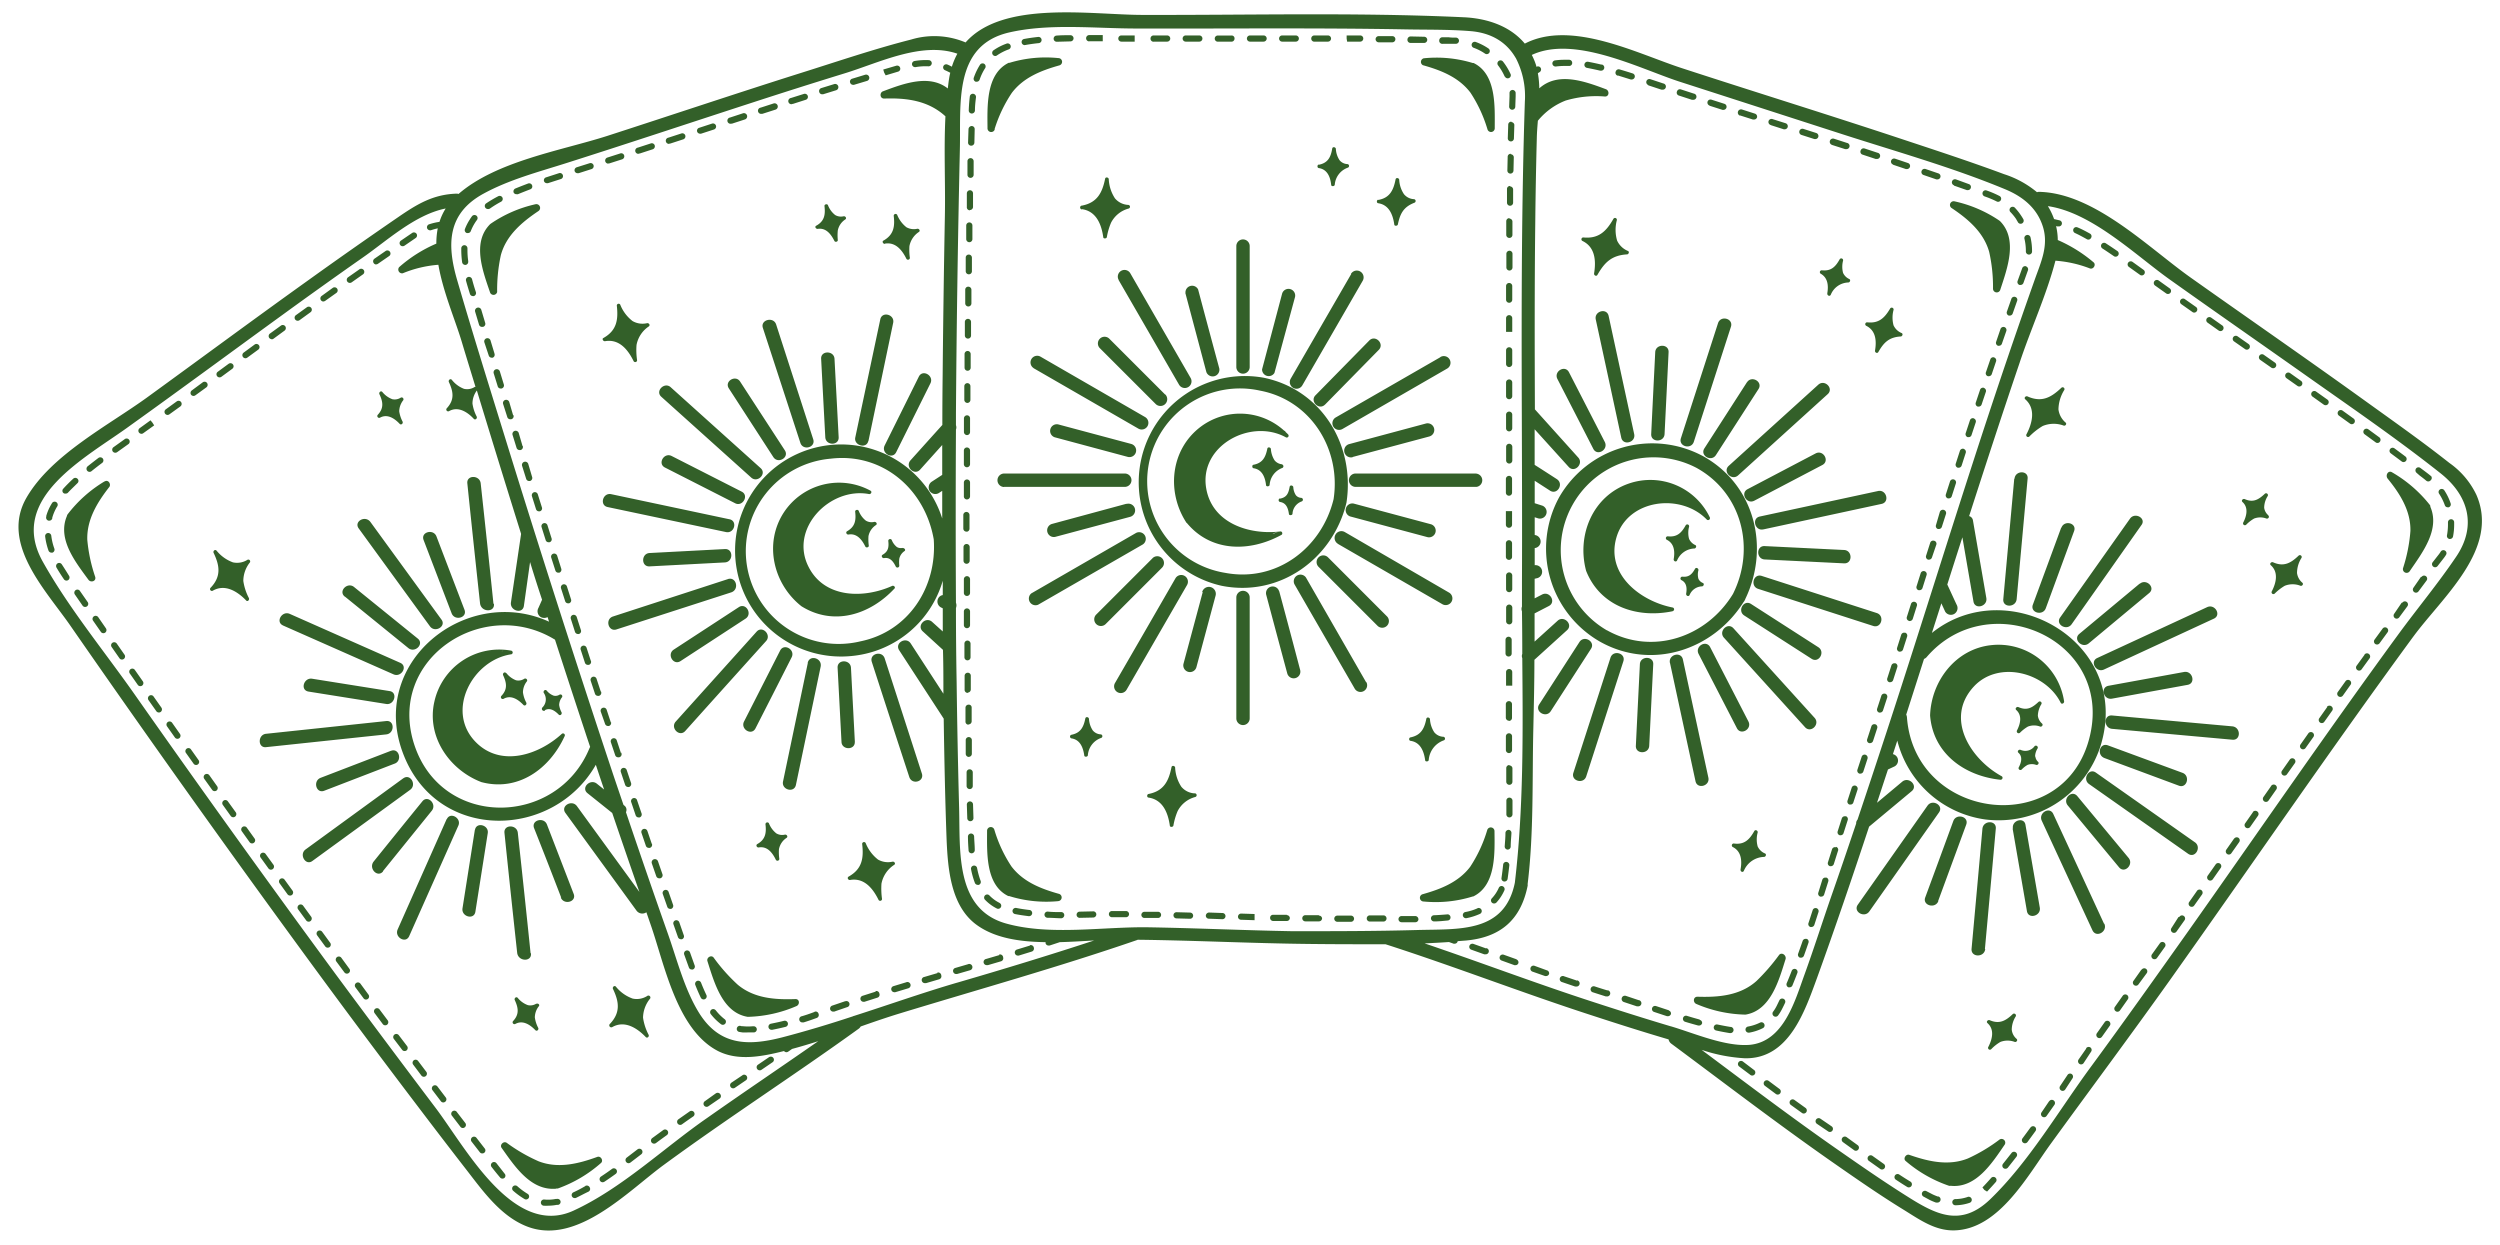 <?xml version="1.0" encoding="UTF-8" standalone="no"?><svg xmlns="http://www.w3.org/2000/svg" xmlns:xlink="http://www.w3.org/1999/xlink" data-name="Layer 1" fill="#000000" height="201.3" preserveAspectRatio="xMidYMid meet" version="1" viewBox="-3.0 -2.0 404.1 201.3" width="404.1" zoomAndPan="magnify"><g id="change1_1"><path d="M152.89,104.25l0-2.21a.49.49,0,0,1,.49-.5h0a.51.51,0,0,1,.5.49l0,2.21a.5.5,0,0,1-.5.5h0A.5.5,0,0,1,152.89,104.25Zm.41-35.92h0a.5.5,0,0,0,.5-.5v-2.2a.49.49,0,0,0-.49-.5h0a.51.51,0,0,0-.5.49v2.2A.51.51,0,0,0,153.3,68.33Zm0,10.4h0a.51.51,0,0,0,.5-.5V76a.5.5,0,0,0-.5-.5h0a.5.5,0,0,0-.5.5v2.2A.49.49,0,0,0,153.26,78.73Zm0-5.2h0a.51.51,0,0,0,.5-.5v-2.2a.5.5,0,0,0-.5-.5h0a.49.49,0,0,0-.5.49V73A.5.5,0,0,0,153.28,73.53Zm0,20.8h0a.5.5,0,0,0,.5-.5v-2.2a.5.5,0,0,0-.5-.5h0a.5.5,0,0,0-.5.5v2.21A.49.49,0,0,0,153.3,94.33Zm0,5.21h0a.5.5,0,0,0,.5-.51l0-2.2a.5.5,0,0,0-.5-.49h0a.5.5,0,0,0-.5.5l0,2.2A.5.5,0,0,0,153.34,99.54Zm-.06-10.41h0a.5.5,0,0,0,.5-.5v-2.2a.5.5,0,0,0-.5-.5h0a.5.5,0,0,0-.5.5v2.2A.5.5,0,0,0,153.28,89.13Zm.18,20.82h0a.51.51,0,0,0,.5-.51l0-2.2a.48.48,0,0,0-.51-.5.5.5,0,0,0-.49.51l0,2.2A.5.5,0,0,0,153.46,110Zm-.2-26h0a.49.49,0,0,0,.49-.5v-2.2a.5.5,0,0,0-.5-.5.5.5,0,0,0-.5.5v2.2A.5.5,0,0,0,153.26,83.93ZM154,21.55h0a.51.51,0,0,0,.5-.49l.05-2.2h0a.49.49,0,0,0-.49-.49.54.54,0,0,0-.51.49L153.48,21A.5.5,0,0,0,154,21.55Zm-.12,5.2h0a.5.5,0,0,0,.5-.49l0-2.2a.5.5,0,1,0-1,0l0,2.2A.5.5,0,0,0,153.85,26.75Zm-.1,5.2h0a.51.51,0,0,0,.5-.49l0-2.2a.5.5,0,0,0-.49-.51.51.51,0,0,0-.51.49l0,2.2A.5.5,0,0,0,153.75,32Zm.31-15.6h0a.51.51,0,0,0,.5-.48c0-.8.09-1.5.17-2.15a.52.52,0,0,0-.44-.56.5.5,0,0,0-.56.44c-.08.67-.14,1.4-.17,2.23A.49.49,0,0,0,154.06,16.35Zm-.73,46.78h0a.5.5,0,0,0,.5-.5l0-2.2a.5.5,0,0,0-.49-.5h0a.5.5,0,0,0-.5.49l0,2.2A.51.51,0,0,0,153.33,63.13Zm4.51-56.08a.46.46,0,0,0,.29-.1A8.43,8.43,0,0,1,160,6a.5.5,0,1,0-.35-.93,8.72,8.72,0,0,0-2.07,1.07.51.51,0,0,0-.11.7A.49.49,0,0,0,157.84,7.05Zm-4.35,40.49h0a.5.5,0,0,0,.5-.5l0-2.19a.5.5,0,0,0-.49-.51.48.48,0,0,0-.51.49l0,2.2A.51.51,0,0,0,153.49,47.54Zm-.06,5.19h0a.49.49,0,0,0,.5-.49l0-2.2a.5.5,0,0,0-1,0l0,2.2A.5.5,0,0,0,153.43,52.73Zm.22-15.58h0a.5.5,0,0,0,.5-.49l0-2.2a.5.5,0,0,0-.49-.51.51.51,0,0,0-.51.49l0,2.2A.51.51,0,0,0,153.65,37.15Zm-.08,5.19h0a.49.49,0,0,0,.5-.49l0-2.19a.5.5,0,0,0-.49-.51.48.48,0,0,0-.51.49l0,2.2A.5.5,0,0,0,153.57,42.34Zm-.2,15.59h0a.5.5,0,0,0,.5-.5l0-2.19a.5.5,0,0,0-.49-.51h0a.5.5,0,0,0-.5.5l0,2.2A.5.5,0,0,0,153.37,57.93Zm56.8,88H208a.5.5,0,1,0,0,1h2.2a.5.5,0,0,0,.5-.5A.5.5,0,0,0,210.17,146Zm-5.19-.06-2.19,0a.47.47,0,0,0-.52.49.5.5,0,0,0,.49.51l2.2,0h0a.49.49,0,0,0,.5-.49A.5.5,0,0,0,205,145.92Zm-7.39-.2a.51.51,0,0,0-.51.49.49.49,0,0,0,.48.51l2.2.07,0-.5,0-.5Zm-44.05-30.58h0a.5.5,0,0,0,.49-.5l0-2.2a.46.46,0,0,0-.51-.49.5.5,0,0,0-.49.5l0,2.2A.49.49,0,0,0,153.54,115.14Zm41.05,30.49-2.2-.08a.54.54,0,0,0-.51.49.49.49,0,0,0,.48.51l2.2.08h0a.5.5,0,0,0,0-1Zm26,.38-2.2,0h0a.5.5,0,1,0,0,1l2.2,0h0a.5.5,0,0,0,0-1ZM162.68,5.27h.09c.65-.12,1.37-.22,2.14-.3a.5.5,0,0,0,.45-.55.5.5,0,0,0-.55-.45c-.8.09-1.54.19-2.22.32a.5.5,0,0,0,.09,1ZM215.37,146h-2.2a.5.5,0,0,0-.5.5.51.51,0,0,0,.5.5h2.2a.5.5,0,0,0,.5-.5A.5.5,0,0,0,215.37,146Zm10.9.56a.52.52,0,0,0-.5-.49l-2,0h-.22a.51.51,0,0,0-.5.5.5.5,0,0,0,.5.5h.21l2,0A.49.49,0,0,0,226.27,146.51Zm-42.08-1.18-2.2,0h0a.51.51,0,0,0-.5.5.5.5,0,0,0,.49.5l2.2,0h0a.5.5,0,0,0,0-1Zm5.2.13-2.2-.06a.49.49,0,0,0-.51.49.5.5,0,0,0,.49.51l2.19.06h0a.5.5,0,0,0,0-1ZM156.09,8.32a.5.5,0,0,0-.69.16,10.05,10.05,0,0,0-1,2.09.51.51,0,0,0,.31.64l.16,0a.5.5,0,0,0,.48-.34A8.34,8.34,0,0,1,156.25,9,.51.51,0,0,0,156.09,8.32Zm-1.15,130a.49.49,0,0,0-.58-.4.5.5,0,0,0-.4.58,12.84,12.84,0,0,0,.62,2.21.5.5,0,0,0,.46.32.39.39,0,0,0,.18,0,.5.5,0,0,0,.29-.64A12.9,12.9,0,0,1,154.94,138.33Zm24,6.94h-2.2a.5.5,0,0,0-.5.5.5.5,0,0,0,.5.5H179a.5.5,0,0,0,0-1Zm-25.34-24.92h0a.5.5,0,0,0,.49-.51l0-2.2a.5.5,0,0,0-.5-.49h0a.49.49,0,0,0-.49.51l0,2.2A.51.51,0,0,0,153.64,120.35Zm.49,15.59a.52.52,0,0,0,.47-.53c0-.73-.08-1.46-.1-2.18a.51.51,0,0,0-.52-.49.5.5,0,0,0-.48.52c0,.73.05,1.47.1,2.21a.49.49,0,0,0,.5.47Zm4.45,8a6,6,0,0,1-1.62-1.2.49.49,0,0,0-.7,0,.5.5,0,0,0,0,.71,6.93,6.93,0,0,0,1.89,1.4.46.46,0,0,0,.22.06.5.5,0,0,0,.23-.95Zm10,1.5c-.69,0-1.43,0-2.18-.08a.5.5,0,0,0-.53.47.51.51,0,0,0,.47.53c.77,0,1.52.07,2.23.08h0a.51.51,0,0,0,.5-.5A.49.49,0,0,0,168.59,145.43Zm5.18-.12-2.2.05a.5.5,0,0,0,0,1h0l2.2-.05a.51.51,0,0,0,.49-.51A.5.5,0,0,0,173.77,145.31Zm-10.32-.22c-.78-.09-1.5-.2-2.14-.33a.52.52,0,0,0-.59.4.51.51,0,0,0,.4.59c.67.13,1.41.24,2.21.34h.06a.51.51,0,0,0,.5-.44A.52.52,0,0,0,163.45,145.09Zm-9.54-14.35h0a.5.5,0,0,0,.49-.51l-.07-2.2a.5.5,0,0,0-.51-.49.51.51,0,0,0-.49.52l.07,2.2A.5.5,0,0,0,153.91,130.74Zm87.55-50.12h-1v2.19a.5.5,0,0,0,1,0Zm0,5.2a.5.5,0,0,0-.5-.5h0a.5.5,0,0,0-.5.5V88a.5.5,0,0,0,.5.5h0a.49.49,0,0,0,.5-.49ZM167.85,4.75h0l2.19-.06a.5.5,0,0,0,.49-.51.51.51,0,0,0-.5-.49c-.73,0-1.48,0-2.22.06a.5.5,0,0,0,0,1Zm73.06,109.78a.49.49,0,0,0,.49-.5v-2.2a.5.5,0,0,0-.5-.5h0a.5.5,0,0,0-.5.5V114a.51.51,0,0,0,.5.5Zm0,5.2h0a.5.5,0,0,0,.5-.51l0-2.2a.49.49,0,0,0-.5-.49h0a.5.5,0,0,0-.5.5l0,2.2A.5.5,0,0,0,240.94,119.73Zm0-44.81h0a.51.51,0,0,0-.5.51v2.2a.5.5,0,0,0,1,0v-2.2A.5.5,0,0,0,241,74.92Zm-.06,29.2h0a.49.49,0,0,0,.5-.49v-2.2a.51.51,0,0,0-.5-.51h0a.5.5,0,0,0-.5.5v2.2A.5.5,0,0,0,240.89,104.12ZM241,38.53a.5.5,0,0,0-.51.5v2.2a.5.5,0,0,0,.49.5h0a.5.5,0,0,0,.5-.5V39A.49.49,0,0,0,241,38.53Zm-.06,70.3h0Zm-.5,0h1v-2.19a.5.5,0,0,0-1,0Zm0-57.19h1v-2.2a.5.5,0,0,0-.5-.5h0a.5.5,0,0,0-.5.5Zm0-5.2a.5.5,0,0,0,.5.5h0a.5.5,0,0,0,.5-.5v-2.2a.5.5,0,0,0-.5-.5h0a.5.5,0,0,0-.5.5Zm-.52,94.82a.49.49,0,0,0-.66.26,6,6,0,0,1-1.11,1.68.49.49,0,0,0,.36.84.51.51,0,0,0,.37-.15,7.32,7.32,0,0,0,1.3-2A.5.5,0,0,0,239.88,141.25Zm.94-9.12a.52.52,0,0,0-.52.48c0,.74-.07,1.47-.12,2.18a.5.5,0,0,0,.47.53h0a.5.5,0,0,0,.5-.47c0-.71.08-1.45.12-2.2A.5.5,0,0,0,240.82,132.13Zm.09-33.21h0a.5.5,0,0,0,.5-.49V96.22a.51.51,0,0,0-.5-.5h0a.5.5,0,0,0-.5.5v2.2A.5.5,0,0,0,240.91,98.92Zm-10,46.87c-.71.06-1.43.11-2.17.14a.5.5,0,0,0-.48.53.51.51,0,0,0,.5.47h0c.75,0,1.49-.08,2.21-.15a.49.49,0,0,0,.45-.54A.5.5,0,0,0,230.92,145.79Zm4.91-1a8.27,8.27,0,0,1-2,.62.5.5,0,0,0-.4.59.51.51,0,0,0,.49.41H234a9.87,9.87,0,0,0,2.22-.7.5.5,0,0,0-.42-.91Zm4.66-7.48a.49.49,0,0,0-.55.44q-.12,1.16-.27,2.16a.5.5,0,0,0,.42.57h.07a.51.51,0,0,0,.5-.43c.1-.68.19-1.42.28-2.2A.51.51,0,0,0,240.49,137.32Zm.42-74.79h0a.5.5,0,0,0,.5-.5v-2.2a.5.5,0,0,0-.5-.5h0a.5.5,0,0,0-.5.5V62A.5.5,0,0,0,240.91,62.53Zm0,2h0a.5.5,0,0,0-.5.5v2.2a.5.5,0,0,0,.5.5h0a.52.52,0,0,0,.5-.51V65A.5.5,0,0,0,240.92,64.53Zm0,5.2a.49.49,0,0,0-.49.5v2.2a.51.51,0,0,0,.5.5h0a.5.5,0,0,0,.5-.51v-2.2a.51.51,0,0,0-.5-.49Zm0-12.4a.51.51,0,0,0,.5-.5v-2.2a.5.5,0,0,0-.5-.5h0a.5.5,0,0,0-.5.5v2.2a.5.5,0,0,0,.5.5Zm0,33.19h0a.51.51,0,0,0-.5.5v2.2a.5.5,0,0,0,.5.5h0a.5.5,0,0,0,.5-.49V91A.51.51,0,0,0,240.94,90.52ZM199.05,4.73h2.2a.51.51,0,0,0,.5-.5.5.5,0,0,0-.5-.5h-2.2a.5.5,0,0,0-.5.5A.5.5,0,0,0,199.05,4.73Zm5.2,0h2.2a.5.5,0,0,0,.5-.5.5.5,0,0,0-.5-.5h-2.2a.5.5,0,0,0-.5.5A.5.5,0,0,0,204.25,4.73Zm5.2,0h2.2a.5.5,0,0,0,0-1h-2.2a.5.5,0,0,0-.5.5A.5.5,0,0,0,209.45,4.74ZM241,126.93a.48.48,0,0,0-.51.49c0,.74,0,1.47,0,2.2a.5.5,0,0,0,.49.51h0a.51.51,0,0,0,.5-.49c0-.73,0-1.46,0-2.21A.5.5,0,0,0,241,126.93ZM193.85,4.74h2.2a.5.5,0,0,0,.5-.5.46.46,0,0,0-.5-.5h-2.2a.5.5,0,0,0-.5.5A.5.5,0,0,0,193.85,4.74Zm26,.1,2.2,0h0a.5.5,0,0,0,.5-.49.49.49,0,0,0-.49-.51l-2.2,0a.5.5,0,0,0-.51.49A.51.51,0,0,0,219.84,4.84Zm-41.59-.11h2.15l0-.5,0-.5h-2.15a.5.5,0,0,0-.5.5A.5.5,0,0,0,178.25,4.73Zm10.4,0h2.2a.5.5,0,0,0,.5-.5.5.5,0,0,0-.5-.5h-2.2a.5.5,0,0,0,0,1Zm-15.6-.06,2.19,0v-1l-2.19,0h0a.51.51,0,0,0-.5.5A.5.5,0,0,0,173.05,4.69Zm10.42.06h2.18a.5.5,0,0,0,.5-.5.5.5,0,0,0-.5-.5h-2.2a.49.49,0,0,0-.49.5A.5.5,0,0,0,183.47,4.75Zm33.38,0h0a.5.5,0,0,0,.5-.5.49.49,0,0,0-.49-.5l-2.2,0v.5l.08.5Zm24.24,23.33a.48.48,0,0,0-.51.49l0,2.2a.5.5,0,0,0,.49.51h0a.5.5,0,0,0,.5-.49l0-2.2A.52.52,0,0,0,241.09,28.13Zm.11-5.2a.48.48,0,0,0-.51.49l-.05,2.2a.49.49,0,0,0,.49.51h0a.5.5,0,0,0,.5-.49l.05-2.19A.52.52,0,0,0,241.2,22.93Zm-.24,98.8h0a.5.5,0,0,0-.5.5v2.2a.51.51,0,0,0,.5.5h0a.5.5,0,0,0,.5-.5v-2.21A.49.49,0,0,0,241,121.73Zm0-88.4h0a.5.5,0,0,0-.5.5l0,2.2a.5.5,0,0,0,.5.5h0a.49.49,0,0,0,.5-.49l0-2.2A.51.51,0,0,0,241,33.33Zm.33-15.59a.48.48,0,0,0-.51.48l-.07,2.2a.5.5,0,0,0,.49.51h0a.49.49,0,0,0,.5-.48l.07-2.2A.51.51,0,0,0,241.34,17.74ZM225,4.94l2.2,0h0a.5.5,0,0,0,.5-.48.5.5,0,0,0-.49-.52l-2.2-.05a.52.52,0,0,0-.51.49A.5.5,0,0,0,225,4.94Zm5.19.14,1,0c.34,0,.72,0,1.14,0h0a.5.5,0,0,0,0-1c-.43,0-.83,0-1.18-.06l-1,0a.52.52,0,0,0-.51.49A.5.5,0,0,0,230.23,5.08Zm5,.64a8.19,8.19,0,0,1,1.84.94.51.51,0,0,0,.28.09.52.52,0,0,0,.42-.22.51.51,0,0,0-.13-.69,9.41,9.41,0,0,0-2.07-1.06.5.5,0,0,0-.34.94ZM241,13.08c0,.16,0,.33,0,.49l-.06,1.65a.5.5,0,0,0,.49.52h0a.5.5,0,0,0,.5-.48l.06-1.69c0-.19,0-.38,0-.57a.51.51,0,0,0-.54-.46A.5.5,0,0,0,241,13.08Zm-.74-2.7a.48.48,0,0,0,.45.28.44.44,0,0,0,.22-.05.49.49,0,0,0,.23-.66,9.83,9.83,0,0,0-1.22-2,.5.5,0,0,0-.79.62A8.72,8.72,0,0,1,240.22,10.38ZM153.76,125.55h0a.5.5,0,0,0,.48-.52l0-2.2a.51.51,0,0,0-.51-.48.49.49,0,0,0-.49.51l0,2.2A.51.51,0,0,0,153.76,125.55Zm4-106.66A22.37,22.37,0,0,1,160.56,13c1.89-2.49,4.76-3.61,7.67-4.43a.6.6,0,0,0-.16-1.18,20.17,20.17,0,0,0-7.88.76l-.06,0-.08,0c-3.72,1.81-3.45,7.07-3.43,10.55A.6.6,0,0,0,157.8,18.89ZM227,8.54c2.92.82,5.78,1.93,7.68,4.43a22.34,22.34,0,0,1,2.75,5.92.6.6,0,0,0,1.18-.16c0-3.48.3-8.74-3.43-10.55l-.07,0-.07,0a20.14,20.14,0,0,0-7.88-.76A.6.6,0,0,0,227,8.54Zm-59,135.12a.6.6,0,0,0,.16-1.18c-2.92-.82-5.78-1.94-7.67-4.43a22.06,22.06,0,0,1-2.76-5.92.6.6,0,0,0-1.18.16c0,3.48-.29,8.74,3.43,10.55l.08,0,.06,0A20.17,20.17,0,0,0,168.07,143.66Zm67-.76.07,0,.07,0c3.72-1.81,3.46-7.08,3.43-10.55a.6.6,0,0,0-1.18-.16,22.34,22.34,0,0,1-2.75,5.92c-1.89,2.49-4.76,3.61-7.68,4.43a.6.6,0,0,0,.16,1.18A20.14,20.14,0,0,0,235.07,142.9ZM194.43,92.68a17.16,17.16,0,0,1,6.8-33.63c9.48,1.93,14.83,11,13.41,20.21C212.45,88.34,203.84,94.58,194.43,92.68Zm.58-2.09c8.31,1.59,15.63-4,17.55-11.9,1.24-8.07-3.67-16-11.9-17.55A15,15,0,1,0,195,90.59Zm15.16-66c-.28.06-.29.54,0,.58,1.4.2,1.87,1.48,2,2.7,0,.3.52.28.58,0a3.18,3.18,0,0,1,2.09-2.76.3.3,0,0,0-.08-.59,1.71,1.71,0,0,1-1.23-.62,3.61,3.61,0,0,1-.6-1.81c0-.31-.52-.44-.59-.08C212.11,23.41,211.64,24.35,210.17,24.63Zm-5.91,48.46a1.76,1.76,0,0,1-1.23-.63,3.82,3.82,0,0,1-.6-1.81c0-.3-.51-.44-.58-.08-.28,1.37-.75,2.3-2.21,2.59-.28,0-.3.53,0,.57,1.39.21,1.86,1.48,2,2.71,0,.29.52.27.58,0a3.15,3.15,0,0,1,2.08-2.77A.3.3,0,0,0,204.26,73.09Zm-.36,5.51a.3.3,0,0,0,0,.58c1,.14,1.31,1,1.44,1.92,0,.29.52.27.58,0a2.23,2.23,0,0,1,1.46-2,.3.3,0,0,0-.08-.59,1.19,1.19,0,0,1-.84-.43,2.65,2.65,0,0,1-.41-1.27c0-.3-.52-.44-.59-.08C205.27,77.74,205,78.39,203.9,78.6Zm15.87-48.28c-.27.05-.29.53,0,.57,1.77.26,2.38,1.88,2.6,3.43,0,.29.52.27.58,0,.36-1.76.92-2.82,2.65-3.5a.3.3,0,0,0-.08-.59,2.21,2.21,0,0,1-1.58-.8,4.58,4.58,0,0,1-.77-2.31c0-.31-.51-.44-.59-.08C222.24,28.77,221.62,30,219.77,30.32Zm-47.88,1.53c2.32.33,3.15,2.47,3.44,4.52,0,.29.52.27.58,0a10.39,10.39,0,0,1,.68-2.33,4.48,4.48,0,0,1,2.84-2.29.3.3,0,0,0-.08-.59,3,3,0,0,1-2.13-1.06,6.21,6.21,0,0,1-1-3.08c0-.31-.52-.44-.59-.08-.46,2.27-1.29,3.85-3.72,4.33A.3.3,0,0,0,171.89,31.85ZM225,117.75c1.61.23,2.16,1.7,2.36,3.11,0,.3.52.28.58,0a3.65,3.65,0,0,1,2.41-3.18.3.3,0,0,0-.08-.59,2,2,0,0,1-1.43-.72,4.31,4.31,0,0,1-.7-2.1c0-.3-.51-.44-.59-.08-.31,1.57-.86,2.65-2.55,3C224.71,117.23,224.69,117.71,225,117.75Zm-34.92,8.49a3,3,0,0,1-2.13-1.07,6.18,6.18,0,0,1-1-3.08c0-.3-.51-.44-.59-.08-.45,2.28-1.28,3.86-3.72,4.33-.27.06-.29.54,0,.58,2.33.34,3.16,2.48,3.45,4.52,0,.3.52.28.58,0a10.55,10.55,0,0,1,.68-2.33,4.5,4.5,0,0,1,2.84-2.28A.3.3,0,0,0,190.06,126.24Zm-15.2-9.54a1.78,1.78,0,0,1-1.25-.64,3.83,3.83,0,0,1-.61-1.84c0-.31-.51-.45-.59-.08-.28,1.39-.76,2.34-2.25,2.63a.3.3,0,0,0,0,.58c1.42.2,1.9,1.5,2.08,2.75,0,.29.52.28.58,0a3.21,3.21,0,0,1,2.12-2.81A.3.3,0,0,0,174.86,116.7ZM199,57.32V37.78a1.08,1.08,0,0,0-2.16,0V57.32A1.08,1.08,0,0,0,199,57.32Zm0,56.8V94.58a1.08,1.08,0,0,0-2.16,0v19.54A1.08,1.08,0,0,0,199,114.12Zm-10.4-68.76L192,58.15a1.09,1.09,0,0,0,2.09-.58q-1.73-6.39-3.43-12.79A1.08,1.08,0,0,0,188.62,45.36Zm15.15,48.2a1.08,1.08,0,0,0-2.08.58q1.69,6.36,3.41,12.74a1.08,1.08,0,0,0,2.08-.58Q205.49,99.94,203.77,93.56Zm-25.94-50.3q4.89,8.46,9.77,16.92a1.08,1.08,0,0,0,1.87-1.09L179.7,42.17A1.08,1.08,0,0,0,177.83,43.26Zm40,65L208.1,91.36a1.08,1.08,0,0,0-1.86,1.09q4.88,8.46,9.77,16.92A1.08,1.08,0,0,0,217.87,108.28Zm-32.5-46.51-9-9a1.08,1.08,0,0,0-1.53,1.53l9,9A1.08,1.08,0,0,0,185.37,61.77Zm26.35,26.34a1.08,1.08,0,0,0-1.53,1.53l9.57,9.57a1.08,1.08,0,0,0,1.53-1.52Zm-47.63-30.6L181,67.28a1.08,1.08,0,0,0,1.09-1.87l-16.92-9.77A1.08,1.08,0,0,0,164.09,57.51Zm49.19,28.4,16.92,9.77a1.08,1.08,0,0,0,1.09-1.87L214.37,84A1.08,1.08,0,0,0,213.28,85.91Zm-33.4-16.14-11.77-3.15a1.08,1.08,0,0,0-.57,2.08l11.77,3.16A1.08,1.08,0,0,0,179.88,69.77Zm36,9.65a1.08,1.08,0,0,0-.57,2.08l12.51,3.35a1.08,1.08,0,0,0,.57-2.08Zm-56.55-2.7h19.54a1.08,1.08,0,0,0,0-2.16H159.32A1.08,1.08,0,0,0,159.32,76.72Zm76.34-2.16H216.12a1.08,1.08,0,0,0,0,2.16h19.54A1.08,1.08,0,0,0,235.66,74.56Zm-56.54,4.89L167,82.7a1.08,1.08,0,0,0,.57,2.08l12.11-3.24A1.08,1.08,0,0,0,179.12,79.45Zm36.56-7.56,12.41-3.32a1.08,1.08,0,0,0-.57-2.09l-12.41,3.33A1.08,1.08,0,0,0,215.68,71.89ZM164.8,95.75,181.73,86a1.08,1.08,0,0,0-1.09-1.86l-16.93,9.77A1.08,1.08,0,0,0,164.8,95.75Zm65-40L212.9,65.48A1.08,1.08,0,0,0,214,67.34l16.93-9.77A1.08,1.08,0,0,0,229.83,55.71Zm-46.52,32.5-9.09,9.09a1.08,1.08,0,0,0,1.53,1.53l9.09-9.09A1.08,1.08,0,0,0,183.31,88.21Zm27.87-24.82,8.7-8.86c1-1-.55-2.52-1.52-1.53l-8.7,8.86C208.68,62.86,210.21,64.39,211.18,63.39ZM187,91.48q-4.87,8.46-9.77,16.92a1.08,1.08,0,0,0,1.87,1.09l9.77-16.92A1.08,1.08,0,0,0,187,91.48Zm28.41-49.19-9.78,16.92a1.08,1.08,0,0,0,1.87,1.09l9.77-16.92A1.08,1.08,0,0,0,215.36,42.29Zm-24,51.41-3.11,11.59a1.08,1.08,0,0,0,2.08.58l3.11-11.6A1.08,1.08,0,0,0,191.32,93.7ZM203,58.28,206.33,46a1.08,1.08,0,0,0-2.08-.57L201,57.71A1.08,1.08,0,0,0,203,58.28Zm-14.2,24.25a0,0,0,0,1,0,0s0,0,0,0c-3.29-5-2.62-11.85,2.28-15.55a10.61,10.61,0,0,1,13.51.65c.26.06.24.08.11.1.17.16.35.32.51.49a.3.3,0,0,1-.36.47c-5.73-3.14-14.1,1.4-12.87,8.3,1,5.63,7,7.52,12,6.91.31,0,.39.43.15.56C199,87.27,192.74,87.25,188.84,82.53ZM203.53,84c-.14,0-.45.14-.86.24h.23Zm33.7,67.31-2.07-.74a.51.51,0,0,0-.64.31.49.49,0,0,0,.31.63l2.07.74a.47.47,0,0,0,.17,0,.5.5,0,0,0,.16-1Zm4.9,1.75-2.07-.74a.5.5,0,0,0-.64.31.49.49,0,0,0,.3.63l2.07.75.17,0a.48.48,0,0,0,.47-.33A.5.5,0,0,0,242.13,153.09ZM263.44,11.83l.1,0,2,.66a.39.39,0,0,0,.15,0,.5.5,0,0,0,.16-1l-2.08-.69a.5.5,0,0,0-.33.95ZM250.65,7.66c-.23,0-.46,0-.68,0a11.59,11.59,0,0,0-1.61.1.5.5,0,0,0-.43.56.51.51,0,0,0,.5.43h.07a10.39,10.39,0,0,1,1.42-.09c.22,0,.45,0,.68,0a.48.48,0,0,0,.53-.47A.5.5,0,0,0,250.65,7.66Zm17.74,5.79,2.09.68a.4.4,0,0,0,.15,0,.5.5,0,0,0,.16-1l-2.09-.68a.5.5,0,0,0-.63.32A.49.49,0,0,0,268.39,13.45Zm-12.52-5c-.73-.18-1.46-.33-2.18-.47a.51.51,0,0,0-.58.41.5.5,0,0,0,.4.58q1.05.2,2.13.45l.12,0a.5.5,0,0,0,.11-1Zm2.64,1.75,2.09.65a.4.4,0,0,0,.15,0,.51.51,0,0,0,.48-.35.5.5,0,0,0-.32-.63c-.69-.22-1.4-.44-2.12-.65a.5.5,0,0,0-.62.33A.49.49,0,0,0,258.51,10.24Zm8.26,151.11-2.09-.69a.5.5,0,0,0-.63.32.49.49,0,0,0,.32.63l2.09.69.15,0a.51.51,0,0,0,.48-.35A.5.5,0,0,0,266.77,161.35Zm5,1.5c-.69-.19-1.39-.39-2.1-.61a.49.49,0,0,0-.62.34.5.5,0,0,0,.33.62c.72.22,1.43.42,2.13.61l.13,0a.52.52,0,0,0,.49-.37A.5.5,0,0,0,271.72,162.85Zm-9.88-3.14-2.09-.7a.5.5,0,0,0-.31,1l2.08.69a.45.45,0,0,0,.16,0,.5.5,0,0,0,.16-1ZM247,154.83,245,154.1a.5.5,0,0,0-.33.94l2.08.73a.45.45,0,0,0,.16,0,.52.52,0,0,0,.48-.33A.5.5,0,0,0,247,154.83Zm9.85,3.27c-.7-.21-1.4-.43-2.09-.66a.5.5,0,0,0-.63.32.49.49,0,0,0,.32.63l2.1.67.15,0a.5.5,0,0,0,.15-1Zm-4.94-1.59-2.08-.7a.5.5,0,1,0-.32.94l2.08.71a.47.47,0,0,0,.16,0,.5.5,0,0,0,.16-1ZM298.55,120a.5.5,0,0,0-.63.32l-.69,2.1a.51.51,0,0,0,.33.63.39.39,0,0,0,.15,0,.5.5,0,0,0,.48-.34l.68-2.09A.52.52,0,0,0,298.55,120Zm20.8-64.23a.5.5,0,0,0-.63.31L318,58.18a.49.49,0,0,0,.32.63.41.41,0,0,0,.16,0,.5.5,0,0,0,.47-.34l.7-2.08A.49.49,0,0,0,319.35,55.79Zm-1.66,4.92a.5.5,0,0,0-.63.31l-.7,2.09a.5.5,0,0,0,.32.63.45.45,0,0,0,.16,0,.49.49,0,0,0,.47-.34l.7-2.09A.51.51,0,0,0,317.69,60.71Zm-1.64,4.93a.49.49,0,0,0-.63.32l-.69,2.09a.51.51,0,0,0,.32.63l.16,0a.48.48,0,0,0,.47-.34l.69-2.09A.5.5,0,0,0,316.05,65.64Zm-1.62,4.93a.51.51,0,0,0-.63.32l-.68,2.1a.51.51,0,0,0,.33.63l.15,0a.5.5,0,0,0,.48-.35l.67-2.08A.5.5,0,0,0,314.43,70.57Zm10.08-29.5a.5.5,0,0,0-.64.3l-.75,2.08a.5.5,0,0,0,.31.63.47.47,0,0,0,.17,0,.5.5,0,0,0,.47-.33l.74-2.07A.5.5,0,0,0,324.51,41.07ZM322.76,46a.49.49,0,0,0-.64.3l-.73,2.08a.5.5,0,0,0,.31.63.45.45,0,0,0,.16,0,.5.5,0,0,0,.47-.33l.73-2.08A.48.48,0,0,0,322.76,46Zm1.7-7.5v.14a.5.5,0,0,0,.5.51h0a.49.49,0,0,0,.5-.49v-.16a9.91,9.91,0,0,0-.25-2.14.5.5,0,0,0-.6-.37.5.5,0,0,0-.38.6A8.38,8.38,0,0,1,324.46,38.47ZM321,50.87a.51.51,0,0,0-.64.31l-.71,2.08a.5.5,0,0,0,.31.63.45.45,0,0,0,.16,0,.49.49,0,0,0,.47-.34l.72-2.07A.51.51,0,0,0,321,50.87Zm-20.88,64.21a.5.5,0,0,0-.63.32l-.68,2.09a.49.49,0,0,0,.32.63.4.4,0,0,0,.15,0,.51.51,0,0,0,.48-.35l.68-2.09A.51.51,0,0,0,300.16,115.08Zm1.61-4.94a.5.5,0,0,0-.63.32l-.68,2.09a.5.5,0,0,0,.32.63.4.4,0,0,0,.15,0,.5.5,0,0,0,.48-.35l.68-2.09A.51.51,0,0,0,301.77,110.14Zm7.89-24.73a.49.49,0,0,0-.62.32l-.67,2.1a.51.51,0,0,0,.32.63l.16,0a.5.5,0,0,0,.47-.35L310,86A.5.5,0,0,0,309.66,85.41ZM296.94,125a.5.5,0,0,0-.63.32l-.68,2.1a.51.51,0,0,0,.32.63l.16,0a.48.48,0,0,0,.47-.35l.68-2.09A.51.51,0,0,0,296.94,125Zm6.42-19.77a.51.51,0,0,0-.63.32l-.67,2.09a.49.49,0,0,0,.32.63.41.41,0,0,0,.16,0,.5.5,0,0,0,.47-.35l.67-2.09A.5.5,0,0,0,303.36,105.2Zm1.58-4.94a.5.5,0,0,0-.63.32l-.66,2.09a.5.5,0,0,0,.32.63.39.39,0,0,0,.15,0,.5.5,0,0,0,.48-.34l.67-2.1A.5.5,0,0,0,304.94,100.26Zm-31.61-85.2,2.1.67a.4.4,0,0,0,.15,0,.51.51,0,0,0,.48-.35.5.5,0,0,0-.33-.63l-2.09-.67a.5.5,0,0,0-.63.32A.51.51,0,0,0,273.33,15.06Zm19.8,6.34,2.1.67a.4.4,0,0,0,.15,0,.5.5,0,0,0,.16-1l-2.1-.68a.5.5,0,0,0-.31,1Zm12.42,76.95a.4.4,0,0,0,.15,0,.51.51,0,0,0,.48-.35l.66-2.09a.5.5,0,1,0-.95-.31l-.67,2.1A.49.49,0,0,0,305.55,98.35Zm17.38-64.88c.09.15.18.29.26.44a.5.5,0,0,0,.87-.49,5.55,5.55,0,0,0-.29-.48,9.22,9.22,0,0,0-1.08-1.39.5.5,0,1,0-.73.69A8.34,8.34,0,0,1,322.93,33.47ZM288.19,19.81l2.09.67.15,0a.5.5,0,0,0,.48-.35.51.51,0,0,0-.33-.63l-2.09-.67a.51.51,0,0,0-.63.33A.51.51,0,0,0,288.19,19.81Zm-4.95-1.58,2.09.67.15,0a.51.51,0,0,0,.48-.35.51.51,0,0,0-.33-.63l-2.09-.66a.5.5,0,1,0-.3.95Zm-5-1.58,2.1.67.15,0A.51.51,0,0,0,281,17a.51.51,0,0,0-.33-.63l-2.09-.67a.5.5,0,0,0-.31,1ZM298.08,23l2.09.69a.39.39,0,0,0,.15,0,.5.5,0,0,0,.16-1l-2.09-.69a.5.5,0,0,0-.63.32A.49.49,0,0,0,298.08,23Zm14.76,5,2.08.73.16,0a.48.48,0,0,0,.47-.33.49.49,0,0,0-.3-.64L313.17,27a.5.5,0,0,0-.33.95Zm4.9,1.73a15.44,15.44,0,0,1,2,.83.46.46,0,0,0,.23.06.5.5,0,0,0,.44-.27.49.49,0,0,0-.21-.67,15.81,15.81,0,0,0-2.08-.89.49.49,0,0,0-.64.3A.5.5,0,0,0,317.74,29.72ZM307.12,93.4l.15,0a.51.51,0,0,0,.48-.35l.66-2.09a.49.49,0,0,0-.32-.63.5.5,0,0,0-.63.32l-.66,2.1A.49.49,0,0,0,307.12,93.4Zm4.73-14.84a.41.41,0,0,0,.16,0,.49.49,0,0,0,.47-.34l.67-2.09a.49.49,0,0,0-.32-.63.5.5,0,0,0-.63.32l-.67,2.09A.51.51,0,0,0,311.85,78.56Zm-3.92-52.27L310,27l.16,0a.5.5,0,0,0,.48-.34.5.5,0,0,0-.31-.63l-2.08-.71a.5.5,0,0,0-.64.31A.5.5,0,0,0,307.93,26.29Zm2,56.59a.5.5,0,0,0,.32.63l.15,0a.51.51,0,0,0,.48-.35l.67-2.09a.5.5,0,1,0-1-.3ZM303,24.63l2.08.7.16,0a.52.52,0,0,0,.48-.34.5.5,0,0,0-.32-.64l-2.08-.7a.5.5,0,1,0-.32.95Zm-21.5,138.66a7.14,7.14,0,0,1-1.94.64.5.5,0,0,0-.41.58.51.51,0,0,0,.5.41h.09a8,8,0,0,0,2.21-.73.49.49,0,0,0,.22-.67A.49.49,0,0,0,281.51,163.29Zm3.78-3.84a.5.5,0,0,0-.66.24l-.41.85a6.46,6.46,0,0,1-.61,1,.5.5,0,0,0,.11.7.46.46,0,0,0,.29.1.51.51,0,0,0,.41-.2,7.2,7.2,0,0,0,.69-1.14c.14-.27.28-.56.42-.86A.5.5,0,0,0,285.29,159.45Zm5.34-14.65a.49.49,0,0,0-.62.32c-.23.7-.45,1.4-.68,2.09a.49.49,0,0,0,.32.63.4.4,0,0,0,.15,0,.5.5,0,0,0,.48-.34c.23-.7.45-1.4.68-2.1A.51.51,0,0,0,290.63,144.8Zm-3.37,9.84a.5.5,0,0,0-.64.29c-.27.7-.54,1.38-.81,2a.51.51,0,0,0,.28.66.58.58,0,0,0,.19,0,.49.49,0,0,0,.46-.31c.27-.66.54-1.34.81-2.05A.5.5,0,0,0,287.26,154.64ZM276.75,164c-.7-.11-1.41-.25-2.14-.4a.5.5,0,0,0-.59.38.49.49,0,0,0,.38.59c.75.17,1.48.3,2.19.42h.08a.5.5,0,0,0,.08-1Zm15.44-24.12a.5.5,0,0,0-.63.32l-.65,2.1a.5.5,0,0,0,.33.63.39.39,0,0,0,.15,0,.48.48,0,0,0,.47-.35l.66-2.1A.5.5,0,0,0,292.19,139.84Zm-3.18,9.9a.5.5,0,0,0-.63.31c-.24.7-.49,1.39-.73,2.07a.5.5,0,0,0,.3.64l.17,0a.5.5,0,0,0,.47-.33c.25-.68.49-1.38.73-2.08A.5.5,0,0,0,289,149.74Zm6.33-19.82a.51.51,0,0,0-.63.32l-.67,2.1a.5.5,0,0,0,.33.63.39.39,0,0,0,.15,0,.48.48,0,0,0,.47-.34l.67-2.1A.5.5,0,0,0,295.34,129.92Zm-1.58,5a.5.5,0,0,0-.63.32l-.66,2.1a.49.49,0,0,0,.32.63l.15,0a.5.5,0,0,0,.48-.35l.66-2.09A.49.49,0,0,0,293.76,134.88ZM312.42,31.6c2.66,1.78,5.2,3.9,6.11,7.11a25.75,25.75,0,0,1,.62,5.95.6.6,0,0,0,1.18.16c1.11-3.4,2.89-8.13-.06-11.09l-.09-.07,0,0a20.82,20.82,0,0,0-7.27-3.12A.6.6,0,0,0,312.42,31.6ZM284.58,152.35a32.18,32.18,0,0,1-3.67,4.23c-2.65,2.36-6.15,2.64-9.53,2.53-.72,0-.76.95-.16,1.18A21.13,21.13,0,0,0,279,162a.45.45,0,0,0,.11,0h.05c4.1-.68,5.41-5.65,6.47-9C285.75,152.39,285,151.86,284.58,152.35ZM249,78.42a17.34,17.34,0,0,1,23.33-6.66c8.33,4.64,10.78,14.75,6.78,23.06a.88.88,0,0,1-.12.26.84.84,0,0,1-.16.24c-4.91,7.78-14.84,11.07-23.17,6.42A17.33,17.33,0,0,1,249,78.42Zm7.75,21.46C264.12,104,272.86,101,277.12,94c3.65-7.31,1.5-16.28-5.89-20.37a15,15,0,0,0-14.49,26.26Zm35.62-54.45c-.05.32.37.55.55.23a3.16,3.16,0,0,1,2.84-2c.26,0,.44-.43.15-.56a2,2,0,0,1-1-1,3.9,3.9,0,0,1,0-1.95.3.3,0,0,0-.55-.23c-.68,1.23-1.41,1.94-2.9,1.77a.3.3,0,0,0-.15.56C292.49,42.92,292.57,44.24,292.36,45.43ZM270.87,86.66c.26,0,.44-.43.15-.56a2,2,0,0,1-1-1,3.79,3.79,0,0,1,0-1.95.3.3,0,0,0-.55-.23c-.68,1.23-1.41,1.94-2.9,1.77a.3.3,0,0,0-.15.56c1.24.61,1.32,1.93,1.12,3.12-.06.32.36.55.54.23A3.16,3.16,0,0,1,270.87,86.66Zm.66,4.89a2.65,2.65,0,0,1,0-1.37c.06-.31-.38-.54-.55-.23-.49.88-1,1.38-2.05,1.26a.3.3,0,0,0-.15.56c.87.42.92,1.35.77,2.19-.05.32.37.55.55.23a2.25,2.25,0,0,1,2-1.41c.26,0,.44-.42.15-.55A1.33,1.33,0,0,1,271.53,91.55ZM298.81,50.1a.3.3,0,0,0-.16.56c1.58.77,1.69,2.46,1.43,4-.06.32.37.55.54.23.89-1.56,1.76-2.39,3.6-2.5.27,0,.45-.43.15-.56a2.45,2.45,0,0,1-1.3-1.25,4.81,4.81,0,0,1,0-2.47.3.3,0,0,0-.55-.23C301.62,49.4,300.69,50.31,298.81,50.1Zm-44.14-7.91c-.06.32.37.55.54.24,1.17-2.06,2.34-3.16,4.77-3.31.27,0,.45-.43.15-.56a3.3,3.3,0,0,1-1.74-1.67,6.18,6.18,0,0,1-.05-3.28.3.3,0,0,0-.55-.23c-1.14,2-2.38,3.25-4.87,3a.3.3,0,0,0-.15.56C254.86,37.93,255,40.18,254.67,42.19Zm24.2,96.59a3.65,3.65,0,0,1,3.27-2.27c.27,0,.45-.43.15-.56a2.25,2.25,0,0,1-1.18-1.13,4.29,4.29,0,0,1,0-2.25c.06-.32-.38-.54-.55-.23-.79,1.41-1.63,2.24-3.34,2a.31.31,0,0,0-.16.56c1.43.7,1.53,2.24,1.29,3.61C278.27,138.87,278.69,139.1,278.87,138.78ZM274.7,50.24q-3,9.3-6,18.6c-.42,1.33,1.66,1.89,2.09.57q3-9.3,6-18.6C277.21,49.48,275.13,48.92,274.7,50.24Zm-17.38,54.07-6,18.61c-.43,1.32,1.66,1.89,2.08.57q3-9.3,6-18.6C259.83,103.56,257.74,103,257.32,104.31Zm7.23-49.38q-.33,6.62-.65,13.23c-.07,1.39,2.09,1.38,2.16,0q.33-6.61.65-13.23C266.78,53.54,264.62,53.55,264.55,54.93Zm-2.48,50.44q-.33,6.59-.65,13.18c-.07,1.39,2.09,1.38,2.16,0q.32-6.6.65-13.18C264.3,104,262.13,104,262.07,105.37Zm-7.13-55.73q2.07,9.55,4.12,19.1c.3,1.36,2.38.79,2.09-.57q-2.07-9.56-4.13-19.1C256.73,47.71,254.65,48.29,254.94,49.64Zm12,55.53q2.06,9.54,4.12,19.1c.29,1.36,2.38.78,2.08-.58q-2.06-9.54-4.12-19.1C268.72,103.23,266.63,103.81,266.93,105.17ZM256.41,69.46l-5.8-11.29c-.64-1.24-2.5-.15-1.87,1.09q2.91,5.64,5.8,11.29C255.18,71.79,257,70.7,256.41,69.46Zm15.15,34.24q3.1,6,6.19,12c.63,1.24,2.5.15,1.86-1.09l-6.18-12C272.79,101.37,270.93,102.46,271.56,103.7Zm4.1-2.62,13.12,14.48c.94,1,2.46-.5,1.53-1.53L277.19,99.55C276.25,98.52,274.73,100.05,275.66,101.08Zm3.28-3.59,10.89,7c1.17.76,2.25-1.11,1.09-1.87l-10.89-7C278.86,94.87,277.78,96.74,278.94,97.49Zm2.24-4.31,18.61,6c1.32.42,1.89-1.66.57-2.09l-18.6-6C280.43,90.67,279.86,92.75,281.18,93.18Zm1.06-6.91c-1.39-.07-1.38,2.09,0,2.16l12.84.63c1.39.07,1.38-2.09,0-2.16Zm-.2-2.7,19.1-4.12c1.36-.29.78-2.38-.58-2.08l-19.1,4.12C280.1,81.78,280.68,83.86,282,83.57Zm-1.47-4.64,11-5.77c1.23-.65.14-2.51-1.09-1.87l-11,5.78C278.25,77.72,279.34,79.58,280.57,78.93ZM290.9,60.19,276.42,73.31c-1,.93.5,2.46,1.53,1.53l14.48-13.13C293.46,60.78,291.93,59.25,290.9,60.19Zm-38.6,41.59-6.51,10.09c-.75,1.17,1.12,2.25,1.87,1.09l6.51-10.09C254.92,101.7,253.05,100.61,252.3,101.78Zm27.08-42L272.5,70.47c-.76,1.17,1.11,2.25,1.86,1.09l6.88-10.67C282,59.72,280.13,58.63,279.38,59.8Zm-12,37a.3.3,0,0,0,0-.58c-5.15-1-10.83-5.28-9.11-11.29,1.79-6.25,10.44-7.28,14.63-2.91a.31.31,0,0,0,.48-.36,10.66,10.66,0,0,0-13.09-5.48c-5.83,2-8.46,8.33-6.91,14.11C255.65,96,261.6,98,267.37,96.8Zm119.72,4.1c-13.4,18.29-26.18,37-39.33,55.51-6.32,8.88-12.83,17.61-19.24,26.43-3.74,5.13-8.39,13.9-15.65,14.06-3.11.07-5.61-1.75-8.17-3.33-4-2.46-7.8-5.11-11.63-7.78-8.8-6.15-17.31-12.67-25.93-19.07a1.12,1.12,0,0,1-.44-.69c-4.22-1.24-8.42-2.58-12.61-3.95-11.12-3.61-22-7.84-33.14-11.43-4.11,0-8.22,0-12.31-.05-9.25-.1-18.49-.57-27.75-.68l-.11.05c-12.66,4.36-25.52,7.95-38.32,11.85-2.13.65-4.24,1.38-6.35,2.12a1.13,1.13,0,0,1-.33.37c-10.38,7.49-21.16,14.43-31.49,22-5.76,4.22-14,13-22,10-4.32-1.62-7.23-5.76-9.94-9.25s-5.25-6.81-7.85-10.24Q54.78,164,45.29,151,26.51,125.29,8.38,99.14C4.42,93.42-3,85.86,1.28,78.45c4-6.93,13.22-11.66,19.47-16.19C29.37,56,37.93,49.67,46.59,43.47q7.35-5.28,14.8-10.39c3.06-2.1,5.6-3.64,9.38-3.78a1,1,0,0,1,.35.05c6.14-5.32,16.59-7,24-9.37,10.39-3.36,20.75-6.84,31.16-10.13,6-1.88,11.92-3.91,18-5.46a13,13,0,0,1,8.8.47c6-6.84,20.3-4.47,28.51-4.45,17.3.05,34.67-.43,52,.38,3.83.17,7.54,1.44,9.88,4.26,7.55-3.92,18.25,1.66,25.49,4,11.56,3.77,23.16,7.36,34.7,11.18,5.78,1.92,11.6,3.81,17.3,5.93a15.83,15.83,0,0,1,5.3,2.91,1.07,1.07,0,0,1,.32-.06c8.94.18,17.66,9,24.52,13.86,9.39,6.65,18.85,13.19,28.18,19.91,4.58,3.3,9.22,6.56,13.65,10.06A13.24,13.24,0,0,1,397.29,78C401.09,86.74,391.75,94.54,387.09,100.9ZM131.28,72.14a15,15,0,1,0,4.78,29.53c7.84-1.6,12.42-8.8,11.87-16.49C146.53,77.11,139.7,71.13,131.28,72.14Zm-2,94.15c-1.41.45-2.83.88-4.25,1.26l-.63.44a.52.52,0,0,1-.29.09.5.5,0,0,1-.38-.19c-3.45.86-7.36,1.67-10.67,0-6.72-3.47-8.67-14.13-10.93-20.55-.22-.63-.43-1.26-.65-1.88a1.16,1.16,0,0,1-1.59-.26l-11.5-15.8c-.82-1.13,1.06-2.21,1.87-1.09l10.09,13.86q-2.22-6.37-4.39-12.76l-4-3.2c-1.09-.88.45-2.4,1.52-1.53l1.17.94c-.45-1.33-.9-2.67-1.34-4-6.82,12-25.35,12.58-31-1.43-6.07-15,10-27.81,23.44-21.7l-.24-.74a1.2,1.2,0,0,1-1.09,0,1.1,1.1,0,0,1-.39-1.48c.2-.44.39-.88.59-1.33q-1-3-1.94-6.09l-1,7.1c-.21,1.37-2.29.78-2.09-.58q.82-5.5,1.63-11s0-.07,0-.11Q77.6,72.7,74.08,61.12a3.53,3.53,0,0,0-.71,2.11,6.55,6.55,0,0,0,.68,2.1c.14.3-.22.63-.47.37-1-1.09-2.52-2.08-4-1.24a.3.3,0,0,1-.36-.47c1.27-1.37,1.07-2.65.34-4.23-.14-.3.22-.63.47-.37A4.59,4.59,0,0,0,72,60.85a2.25,2.25,0,0,0,1.74-.31.5.5,0,0,1,.12,0c-.75-2.47-1.52-4.94-2.26-7.42-1.07-3.53-3-8-3.74-12.32a18.8,18.8,0,0,0-5.75,1.37.61.61,0,0,1-.58-1,22.4,22.4,0,0,1,6-3.79,12.61,12.61,0,0,1,.23-2.47,8.7,8.7,0,0,0-1.08.3.53.53,0,0,1-.64-.31.51.51,0,0,1,.31-.64,9.88,9.88,0,0,1,1.69-.4,9.14,9.14,0,0,1,1-2.16c-5,1-9.55,5.27-13.5,8q-6.42,4.5-12.76,9.11c-8.27,6-16.48,12.06-24.77,18C11,71.94-1.87,78.44,3.91,88.78c4.19,7.49,9.92,14.44,14.85,21.46q16,22.8,32.51,45.25,8,10.81,16.08,21.51c4.88,6.42,12.61,21.18,22.37,16.68,7.81-3.6,14.6-10.14,21.62-15C117.3,174.49,123.32,170.44,129.27,166.29ZM86.71,101.4c-11.62-7.13-27.2,3.14-22.77,16.89s23.14,13.39,28.36.61l.09-.17c-.26-.78-.53-1.56-.78-2.34Q89.14,108.91,86.71,101.4Zm65,55.44c7.42-2.16,14.81-4.41,22.15-6.82-1.78.1-3.66.22-5.55.27l-1.67.55-.15,0a.51.51,0,0,1-.48-.35.65.65,0,0,1,0-.2c-4.08-.05-8.06-.62-11-2.69-4.31-3-4.79-9.06-5-13.84-.24-6.53-.37-13.06-.47-19.6h0l-7.2-11.06c-.76-1.17,1.11-2.25,1.87-1.09l5.28,8.12c0-.11,0-.21,0-.31,0-2.26,0-4.52-.07-6.78l-3.28-3c-1-.93.5-2.45,1.53-1.52l1.72,1.55c0-1.25,0-2.49,0-3.74l-.33-.17a1.08,1.08,0,0,1-.39-1.47,1,1,0,0,1,.72-.5c0-.77,0-1.55,0-2.32A17,17,0,0,1,135,104,17.14,17.14,0,1,1,149.3,81.81c0-1.49,0-3,0-4.47l-.57.37a1.09,1.09,0,0,1-1.48-.39,1.11,1.11,0,0,1,.39-1.48l1.66-1.08c0-1.61,0-3.22,0-4.83l-3.59,4c-.94,1-2.46-.5-1.53-1.53,1.71-1.9,3.42-3.81,5.14-5.71q0-4,.05-8.06.12-12.87.36-25.72c.1-5.23-.18-10.75.09-16.11-2.75-2.52-6.21-3-9.91-2.87-.73,0-.75-1-.16-1.18,3.41-1.29,7.49-2.77,10.45-.45.07-.55.13-1.11.22-1.65.05-.31.11-.6.18-.89-.27-.14-.55-.28-.83-.4a.5.5,0,1,1,.39-.92c.24.1.47.22.7.34a11.73,11.73,0,0,1,.89-2.1c-5.77-2-12.67,1.47-18.17,3.16q-7.47,2.3-14.9,4.72c-10,3.25-20.06,6.6-30.13,9.8-4.49,1.43-9.21,2.66-13.37,4.93-5.84,3.17-6,8.13-4.28,14,2.45,8.41,5.06,16.78,7.65,25.15q8.48,27.47,17.56,54.74.83,2.46,1.67,4.92l.12.1a.86.86,0,0,1,.28,1.08q3.33,9.87,6.79,19.68c1.48,4.2,2.66,8.92,5,12.72,3.31,5.35,7.92,5.42,13.46,4,3.83-1,7.62-2.14,11.4-3.39a1,1,0,0,1,.22-.08C140.64,160.42,146.15,158.46,151.7,156.84ZM226,148.33c6.75-.2,14.19.56,15.86-7.65,1.41-11.9,1.31-24.18,1.2-36.31a.84.84,0,0,1,0-.66q0-3.46-.05-6.91a1,1,0,0,1,0-.75c0-1.31,0-2.61,0-3.92.08-17.77-.14-35.55,0-53.33.07-8.13.2-16.26.47-24.39a13.43,13.43,0,0,0-1.45-7l-.09-.14c-1.4-2.37-3.8-4-7.41-4.25-3.43-.27-6.93-.2-10.38-.27-14.49-.27-29-.1-43.47-.14-6.64,0-14-.86-20.53.63-9.14,2.09-7.8,11.64-8,19.06q-.48,21.24-.63,42.49c0,.65,0,1.29,0,1.94a1,1,0,0,1,0,.7q-.08,14,0,28a1.16,1.16,0,0,1,0,.84q0,6,.11,12,.13,10.14.4,20.27c.19,7-.68,16.43,7.61,18.74,7.17,2,15.73.48,23.08.61,7.72.13,15.44.49,23.17.63C212.57,148.52,219.28,148.52,226,148.33Zm41.07,15.56c3.79,1.12,8.76,3.31,12.73,3,5.5-.5,7.32-7.05,8.88-11.36s2.85-8.39,4.3-12.57c1.38-3.94,2.72-7.89,4.05-11.84a.87.87,0,0,1,.22-.63q2.4-7.16,4.75-14.34c6.22-19,12.07-38.22,18.46-57.22q2.65-7.87,5.43-15.71c1-2.84,2.28-5.49,1.33-8.56s-3.31-4.91-6.11-6.07c-8.46-3.51-17.48-6.05-26.2-8.86S277.17,14,268.33,11.15C261.83,9,251.44,3.67,244.6,6.88a10.71,10.71,0,0,1,.69,1.66l.06.26h0a.5.5,0,0,1,.68.17.51.51,0,0,1-.17.69,2.68,2.68,0,0,0-.28.18,15.06,15.06,0,0,1,.23,2.44c3-2.69,7.21-1.19,10.77.14.6.23.55,1.21-.16,1.18a17.37,17.37,0,0,0-6.34.65,10.87,10.87,0,0,0-4.5,3.27c-.08,1-.15,1.89-.17,2.79q-.18,6.82-.25,13.66c-.12,10.06-.1,20.13-.06,30.2l7,7.78c.93,1-.59,2.56-1.53,1.53l-5.51-6.09c0,1.92,0,3.83,0,5.75,1.2.76,2.39,1.53,3.58,2.3s.08,2.62-1.09,1.87l-2.48-1.6c0,1.21,0,2.42,0,3.63l1.13.36a1.08,1.08,0,1,1-.57,2.09l-.56-.18v2.87a1.06,1.06,0,0,1,0,2.11v2.77a1.07,1.07,0,0,1,.46,2.08l-.47.11c0,1,0,2.11,0,3.17l1.2-.62c1.24-.64,2.33,1.23,1.09,1.86l-2.3,1.19,0,4.56,3.72-3.37c1-.93,2.56.59,1.53,1.52l-5.28,4.79c0,3.68-.09,7.37-.17,11-.2,8.38.09,16.9-.92,25.23,0,0,0,.07,0,.12a.48.48,0,0,1,0,.17c-1.12,5.59-4.46,8.36-10,8.86l-1.32.1v.07a.51.51,0,0,1-.48.34.45.45,0,0,1-.16,0l-.76-.27c-1.31.09-2.63.16-3.94.22,8.85,3,17.6,6.31,26.49,9.22C258.19,161.16,262.61,162.57,267.05,163.89ZM308,104.51l-2.88,9a1.24,1.24,0,0,1,.12.44c1.25,16.87,25.77,19.79,29.61,2.84,3.54-15.6-16.51-24.19-26.44-12.56A1.11,1.11,0,0,1,308,104.51Zm83.5-30c-7-5.55-14.43-10.64-21.72-15.79S355,48.36,347.69,43.16c-5.47-3.89-12.57-10.82-19.67-11.84a11,11,0,0,1,1,2.09l.9.21a.5.5,0,0,1,.35.62.49.49,0,0,1-.48.36h-.13c-.11,0-.21,0-.32-.07a10.15,10.15,0,0,1,.28,2.27,23.21,23.21,0,0,1,5.77,3.59c.47.37,0,1.2-.58,1a19.22,19.22,0,0,0-5.57-1.25c-1.46,5.59-4,11.08-5.81,16.56-2.79,8.21-5.48,16.46-8.14,24.72a.85.85,0,0,1,.62.72l2.16,12.52c.24,1.36-1.84,1.94-2.08.57q-.9-5.19-1.79-10.38-1.23,3.82-2.44,7.63c.51,1.09,1,2.18,1.52,3.28a1.1,1.1,0,0,1-.39,1.47,1.08,1.08,0,0,1-1.48-.38c-.2-.45-.41-.89-.61-1.33l-1.53,4.79c12.33-9.9,32.48,1.58,27.25,18.3a17.31,17.31,0,0,1-18.68,11.84,17.09,17.09,0,0,1-14.16-12.73c-.24.73-.47,1.46-.71,2.18a1.06,1.06,0,0,1,.68.49,1.08,1.08,0,0,1-.39,1.48l-1.09.51-.36,1.09-1.41,4.29,4.08-3.41c1.06-.88,2.6.64,1.53,1.53l-6.89,5.74c-2.71,8.18-5.48,16.34-8.41,24.44-2,5.46-4.57,13.13-11.66,13a26.47,26.47,0,0,1-7-1.36c7.33,5.47,14.62,11,22.11,16.21,3.63,2.53,7.27,5.05,11,7.4,4.73,3,8.79,5.14,13.58.5,6.27-6.07,11.08-14.38,16.24-21.38,5.32-7.24,10.52-14.57,15.72-21.9,11.31-16,22.38-32.14,33.93-47.94,3.08-4.21,6.46-8.27,9.37-12.58C397.41,83,396,78.05,391.46,74.48Zm-18.34,37.79-1.27,1.79a.5.5,0,0,0,.12.7.47.47,0,0,0,.28.09.48.48,0,0,0,.41-.21l1.27-1.79a.5.5,0,0,0-.11-.7A.51.51,0,0,0,373.12,112.27Zm3-4.23-1.28,1.79a.5.5,0,0,0,.12.7.52.52,0,0,0,.29.09.51.51,0,0,0,.41-.21l1.27-1.79a.5.5,0,0,0-.81-.58Zm-15,21.22-1.26,1.8a.49.49,0,0,0,.13.69.47.47,0,0,0,.28.09.49.49,0,0,0,.41-.21l1.26-1.8a.5.5,0,0,0-.12-.7A.51.51,0,0,0,361.15,129.26Zm14.49-64.92a.5.5,0,0,0-.58.82l1.78,1.28a.53.53,0,0,0,.29.1.52.52,0,0,0,.41-.21.51.51,0,0,0-.11-.7Zm-5.53,52.17-1.26,1.79a.5.5,0,0,0,.12.7.47.47,0,0,0,.28.09.48.48,0,0,0,.41-.21l1.27-1.79a.5.5,0,0,0-.82-.58Zm-3,4.24-1.26,1.8a.5.5,0,0,0,.12.7.47.47,0,0,0,.28.09.49.49,0,0,0,.41-.22l1.27-1.79a.5.5,0,0,0-.82-.58Zm-3,4.25-1.26,1.8a.51.51,0,0,0,.12.7.52.52,0,0,0,.29.09.49.49,0,0,0,.41-.21l1.26-1.8a.5.5,0,0,0-.12-.7A.51.51,0,0,0,364.13,125Zm-6,8.51-1.26,1.8a.51.51,0,0,0,.13.7.47.47,0,0,0,.28.09.49.49,0,0,0,.41-.22l1.26-1.79a.5.5,0,0,0-.12-.7A.51.51,0,0,0,358.17,133.51Zm-15,21.21-1.27,1.8a.49.49,0,0,0,.12.69.5.5,0,0,0,.29.09.48.48,0,0,0,.4-.21L344,155.3a.5.5,0,0,0-.12-.7A.51.51,0,0,0,343.19,154.72Zm12-17-1.27,1.8a.5.5,0,0,0,.13.7.47.47,0,0,0,.28.09.52.52,0,0,0,.41-.21l1.26-1.8a.5.5,0,1,0-.81-.58Zm-15,21.2-1.27,1.8a.49.49,0,0,0,.12.69.46.46,0,0,0,.29.1.52.52,0,0,0,.41-.21l1.27-1.8a.5.5,0,0,0-.82-.58Zm6-8.48-1.28,1.79a.51.51,0,0,0,.12.7.52.52,0,0,0,.29.09.49.49,0,0,0,.41-.21l1.28-1.79a.5.5,0,0,0-.82-.58Zm6-8.47-1.26,1.8a.49.49,0,0,0,.12.69.47.47,0,0,0,.28.09.48.48,0,0,0,.41-.21l1.27-1.79a.5.5,0,1,0-.82-.58Zm-3,4.24L348,148a.5.5,0,0,0,.41.79.48.48,0,0,0,.4-.21l1.27-1.79a.5.5,0,1,0-.81-.58Zm39-71.37c.32.24.68.51,1.06.83a.49.49,0,0,0,.32.12.51.51,0,0,0,.39-.18A.5.5,0,0,0,390,75c-.4-.34-.78-.62-1.11-.87l-.66-.49a.5.5,0,0,0-.7.09.52.52,0,0,0,.1.71Zm-6,24.74-1.3,1.78a.51.51,0,0,0,.11.7.55.55,0,0,0,.3.09.51.51,0,0,0,.4-.2l1.3-1.78a.5.5,0,0,0-.81-.59Zm6.19-8.35L387.11,93a.5.5,0,0,0,.11.7.46.46,0,0,0,.29.1.51.51,0,0,0,.41-.2l1.31-1.76a.5.5,0,0,0-.8-.6Zm-3.11,4.17L384,97.2a.5.5,0,0,0,.1.7.47.47,0,0,0,.3.1.51.51,0,0,0,.4-.2L386.13,96a.5.5,0,0,0-.81-.59ZM392.21,87a.51.51,0,0,0-.69.16,4.5,4.5,0,0,1-.31.45l-1,1.28a.5.5,0,0,0,.1.7.47.47,0,0,0,.3.1.5.5,0,0,0,.4-.19l1-1.29a4.8,4.8,0,0,0,.36-.52A.49.49,0,0,0,392.21,87ZM334.82,35.76c-.7-.39-1.36-.74-2-1a.49.49,0,0,0-.66.23.5.5,0,0,0,.23.67c.61.28,1.25.62,1.92,1a.47.47,0,0,0,.25.07.49.49,0,0,0,.43-.26A.49.49,0,0,0,334.82,35.76Zm56.57,41.36a.49.49,0,0,0-.13.69,8.63,8.63,0,0,1,.92,1.85.49.49,0,0,0,.47.34.45.45,0,0,0,.16,0,.5.5,0,0,0,.31-.64,8.89,8.89,0,0,0-1-2.07A.51.51,0,0,0,391.39,77.12Zm1.3,5.34c0,.12,0,.24,0,.36a9.62,9.62,0,0,1-.16,1.71.5.5,0,0,0,.39.59h.1a.51.51,0,0,0,.49-.41,9.87,9.87,0,0,0,.18-1.9c0-.14,0-.27,0-.4a.49.49,0,0,0-.52-.48A.5.5,0,0,0,392.69,82.46Zm-7.48-9.87a.49.49,0,0,0,.3.1.51.51,0,0,0,.4-.2.5.5,0,0,0-.1-.7c-.59-.45-1.18-.88-1.77-1.32a.5.5,0,1,0-.59.81Zm-48,90.62-1.27,1.8a.51.51,0,0,0,.12.7.52.52,0,0,0,.29.09.5.5,0,0,0,.41-.22l1.27-1.79a.5.5,0,0,0-.82-.58Zm42-59.38-1.29,1.78a.49.49,0,0,0,.12.69.45.45,0,0,0,.29.1.48.48,0,0,0,.4-.21l1.29-1.78a.51.51,0,0,0-.11-.7A.5.5,0,0,0,379.18,103.83Zm-86.48,76-1.47-1a.5.5,0,0,0-.58.82l1.48,1,.34.23a.47.47,0,0,0,.28.09.48.48,0,0,0,.41-.22.49.49,0,0,0-.13-.69Zm-14-10.24a.5.5,0,0,0-.61.8l1.76,1.32a.5.5,0,1,0,.6-.79Zm4.15,3.12a.5.5,0,0,0-.7.11.49.49,0,0,0,.1.69l1.77,1.32a.54.54,0,0,0,.3.1.49.49,0,0,0,.4-.21.5.5,0,0,0-.11-.7Zm4.18,3.09a.49.49,0,0,0-.7.11.5.5,0,0,0,.11.69l1.79,1.29a.46.46,0,0,0,.29.1.5.5,0,0,0,.29-.91Zm47.18-8.34-1.26,1.8a.51.51,0,0,0,.13.7.47.47,0,0,0,.28.09.49.49,0,0,0,.41-.22L335,168a.5.5,0,0,0-.12-.7A.51.51,0,0,0,334.18,167.47ZM372.62,63.41a.52.52,0,0,0,.29.09.49.49,0,0,0,.41-.21.5.5,0,0,0-.12-.7l-1.79-1.27a.5.5,0,1,0-.58.81Zm-77.13,118.4a.5.5,0,1,0-.59.81l1.79,1.29a.45.45,0,0,0,.29.1.48.48,0,0,0,.4-.21.49.49,0,0,0-.11-.7Zm4.21,3.05a.5.5,0,1,0-.58.81l1.8,1.28a.5.5,0,0,0,.7-.13.5.5,0,0,0-.13-.69ZM368.39,60.4a.5.5,0,0,0,.57-.82l-1.79-1.27a.5.5,0,1,0-.58.82ZM381,69.5a.45.45,0,0,0,.29.1.46.46,0,0,0,.4-.21.5.5,0,0,0-.1-.7l-1.78-1.3a.5.5,0,1,0-.59.81ZM305.81,189c-.62-.37-1.23-.76-1.85-1.17a.5.5,0,0,0-.55.83c.63.42,1.25.82,1.87,1.2a.48.48,0,0,0,.26.07.5.5,0,0,0,.43-.24A.51.51,0,0,0,305.81,189Zm37.1-146.57a.5.5,0,0,0,.29.09.5.5,0,0,0,.29-.9l-1.79-1.29a.5.5,0,0,0-.58.82Zm4.23,3a.52.52,0,0,0,.29.09.51.51,0,0,0,.41-.21.5.5,0,0,0-.12-.69l-1.79-1.28a.5.5,0,0,0-.58.82Zm17,12a.52.52,0,0,0,.29.09.5.5,0,0,0,.29-.91l-1.8-1.26a.5.5,0,0,0-.7.12.51.51,0,0,0,.12.7Zm-53.84,134a8.61,8.61,0,0,1-.91-.37l-1-.52a.5.5,0,0,0-.68.2.5.5,0,0,0,.21.68l1,.54a9.1,9.1,0,0,0,1,.42.5.5,0,0,0,.17,0,.5.5,0,0,0,.16-1ZM351.38,48.43a.46.46,0,0,0,.29.1.5.5,0,0,0,.41-.22.49.49,0,0,0-.12-.69l-1.8-1.27a.49.49,0,0,0-.69.12.5.5,0,0,0,.12.7Zm4.25,3a.52.52,0,0,0,.29.09.5.5,0,0,0,.41-.22.5.5,0,0,0-.12-.69l-1.8-1.27a.51.51,0,0,0-.7.13.49.49,0,0,0,.13.69Zm4.26,3a.52.52,0,0,0,.29.09.48.48,0,0,0,.4-.21.5.5,0,0,0-.12-.7l-1.8-1.26a.5.5,0,0,0-.57.82ZM331.21,171.73,330,173.54a.5.5,0,0,0,.13.7.47.47,0,0,0,.28.09.49.49,0,0,0,.41-.22L332,172.3a.5.5,0,0,0-.13-.69A.49.49,0,0,0,331.21,171.73Zm-3,4.28L327,177.8a.5.5,0,0,0,.41.79.48.48,0,0,0,.4-.21l1.27-1.8a.51.51,0,0,0-.12-.7A.5.5,0,0,0,328.24,176Zm-3,4.23c-.43.6-.87,1.19-1.3,1.77a.49.49,0,0,0,.11.69.46.46,0,0,0,.29.1.51.51,0,0,0,.41-.2l1.3-1.78a.5.5,0,0,0-.11-.69A.49.49,0,0,0,325.23,180.24ZM336.86,38.18c.62.4,1.22.81,1.82,1.22a.47.47,0,0,0,.28.09.5.5,0,0,0,.28-.92c-.6-.41-1.21-.82-1.84-1.23a.5.5,0,1,0-.54.84ZM322.13,184.39l-1.36,1.72a.5.5,0,0,0,.07.7.5.5,0,0,0,.32.11.51.51,0,0,0,.39-.18c.45-.56.9-1.14,1.37-1.74a.5.5,0,1,0-.79-.61Zm-7.06,7.08a6.22,6.22,0,0,1-2,.35.5.5,0,0,0,0,1h0a7.32,7.32,0,0,0,2.31-.4.5.5,0,0,0-.33-.95Zm3.79-3.08c-.48.55-.95,1.06-1.42,1.55l.31.4.44.27c.45-.48.93-1,1.42-1.56a.5.5,0,0,0-.75-.66Zm71-108.52a.57.57,0,0,0-.1-.25,21.43,21.43,0,0,0-6.1-5.27c-.62-.39-1.13.45-.73,1,2,2.45,3.76,5.21,3.69,8.48a25.65,25.65,0,0,1-1.19,6,.6.6,0,0,0,1.1.46C388.56,87.31,391.46,83.57,389.82,79.87ZM321.05,183a.6.6,0,0,0-.82-.82,26.7,26.7,0,0,1-5.13,3.07c-3.14,1.26-6.42.49-9.48-.58-.54-.19-1.06.63-.58,1a21.24,21.24,0,0,0,7,4,.59.59,0,0,0,.26,0C316.39,190.11,319,186,321.05,183Zm42.6-101.71a1.94,1.94,0,0,1-.67-1.22,3.59,3.59,0,0,1,.56-1.87.3.3,0,0,0-.47-.37c-1,.94-1.87,1.45-3.22.85-.29-.13-.64.22-.37.47,1,.9.66,2.27.12,3.31a.3.3,0,0,0,.47.36,5.89,5.89,0,0,1,1.28-1,2.79,2.79,0,0,1,2,0C363.64,81.9,363.89,81.54,363.65,81.33ZM326.4,113.69a3.72,3.72,0,0,1,.57-1.87.3.3,0,0,0-.47-.36c-1,.94-1.87,1.45-3.23.84-.28-.13-.63.23-.36.47,1,.9.65,2.27.11,3.31a.31.31,0,0,0,.48.37,6.26,6.26,0,0,1,1.28-1,2.73,2.73,0,0,1,2,0c.28.07.53-.3.29-.5A2,2,0,0,1,326.4,113.69Zm-.45,6.6a2.59,2.59,0,0,1,.41-1.32.31.31,0,0,0-.48-.37,1.85,1.85,0,0,1-2.26.61c-.28-.13-.63.22-.36.47.72.63.45,1.59.07,2.32a.3.3,0,0,0,.47.37,4.11,4.11,0,0,1,.93-.73,2,2,0,0,1,1.4,0c.28.07.53-.29.3-.5A1.34,1.34,0,0,1,326,120.29Zm38.11-30.92c1.29,1.15.84,2.89.15,4.22a.3.3,0,0,0,.47.36,8.2,8.2,0,0,1,1.62-1.26,3.43,3.43,0,0,1,2.56,0c.28.07.53-.3.29-.5a2.45,2.45,0,0,1-.86-1.57A4.6,4.6,0,0,1,369,88.2a.3.3,0,0,0-.47-.37c-1.25,1.2-2.39,1.83-4.11,1.06C364.13,88.77,363.78,89.12,364.06,89.37ZM330.59,66.8c.28.07.53-.3.29-.5a3.33,3.33,0,0,1-1.15-2.11,6.06,6.06,0,0,1,.94-3.15.3.3,0,0,0-.47-.36c-1.66,1.58-3.18,2.42-5.47,1.4-.28-.13-.64.22-.36.47,1.72,1.52,1.13,3.84.21,5.61a.3.3,0,0,0,.48.36,10.64,10.64,0,0,1,2.12-1.66A4.62,4.62,0,0,1,330.59,66.8Zm-8.41,97.64a4.08,4.08,0,0,1,.65-2.16.31.31,0,0,0-.48-.37c-1.13,1.09-2.16,1.67-3.72,1-.29-.13-.64.23-.37.47,1.18,1.05.76,2.62.14,3.83a.3.3,0,0,0,.47.37,6.83,6.83,0,0,1,1.47-1.16,3.23,3.23,0,0,1,2.33,0c.28.07.53-.29.29-.5A2.23,2.23,0,0,1,322.18,164.44Zm19.11-82.6L330,97.81c-.8,1.14,1.07,2.22,1.86,1.09q5.64-8,11.26-16C344,81.79,342.09,80.71,341.29,81.84Zm-42.13,63.48q5.63-8,11.26-16c.8-1.14-1.07-2.22-1.86-1.09l-11.26,16C296.49,145.37,298.37,146.45,299.16,145.32Zm31-62q-2.28,6.21-4.57,12.42c-.48,1.31,1.61,1.87,2.09.58l4.56-12.43C332.78,82.56,330.69,82,330.21,83.29Zm-19.89,60.35,4.55-12.38c.48-1.31-1.61-1.87-2.09-.57q-2.26,6.18-4.55,12.38C307.75,144.37,309.84,144.94,310.32,143.64Zm12.31-68.27-1.77,19.46c-.12,1.39,2,1.38,2.16,0l1.77-19.46C324.92,74,322.76,74,322.63,75.37Zm-4.74,76q.89-9.72,1.76-19.46c.13-1.38-2-1.37-2.16,0q-.87,9.74-1.76,19.46C315.6,152.79,317.76,152.78,317.89,151.4Zm4.48-19.47,2.31,13.34c.23,1.37,2.32.79,2.08-.57l-2.31-13.34C324.22,130,322.14,130.57,322.37,131.93Zm14.77,15.37q-4.09-8.87-8.2-17.73c-.58-1.26-2.44-.17-1.86,1.09q4.1,8.86,8.2,17.73C335.86,149.66,337.72,148.56,337.14,147.3Zm-4.32-20.62c-.9-1.07-2.42.46-1.53,1.52l8.29,10c.89,1.07,2.41-.47,1.53-1.53Zm19,7.46-16-11.26c-1.14-.8-2.22,1.07-1.09,1.86l16,11.26C351.83,136.81,352.91,134.94,351.78,134.14Zm-14.64-13.62L349.2,125c1.31.48,1.87-1.61.58-2.08l-12.06-4.44C336.41,118,335.85,120,337.14,120.52Zm1.26-4.71,19.46,1.76c1.38.13,1.38-2,0-2.16l-19.46-1.76C337,113.52,337,115.68,338.4,115.81Zm0-4.88,12.22-2.23c1.36-.25.78-2.33-.58-2.08l-12.21,2.23C336.45,109.1,337,111.18,338.39,110.93ZM354.85,98c1.26-.58.17-2.44-1.09-1.86L336,104.36c-1.26.58-.16,2.44,1.09,1.86Zm-12-5.66-9.75,8.12c-1.07.9.47,2.42,1.53,1.53l9.75-8.12C345.48,93,343.94,91.47,342.88,92.36Zm-22.45,31.69c.3,0,.4-.42.15-.56-5-2.73-9.3-9.37-4.46-14.54,4-4.24,11.54-2.25,14,2.66.16.32.6.08.55-.23a10.72,10.72,0,0,0-11.76-9.08c-5.75.6-9.72,5.8-9.9,11.37C309.46,119.81,314.57,123.46,320.43,124.05ZM74,181.9a.5.5,0,0,0-.79.61l1.35,1.74a.49.49,0,0,0,.39.19.49.49,0,0,0,.4-.8ZM58.35,161.17a.5.5,0,0,0-.7-.11.51.51,0,0,0-.1.7l1.32,1.77a.48.48,0,0,0,.4.2.49.49,0,0,0,.3-.1.51.51,0,0,0,.1-.7Zm3.11,4.16a.5.5,0,0,0-.8.6L62,167.69a.48.48,0,0,0,.4.2.53.53,0,0,0,.3-.09.51.51,0,0,0,.1-.71Zm9.41,12.45a.5.5,0,1,0-.79.6l1.34,1.75a.48.48,0,0,0,.7.09.5.5,0,0,0,.09-.7Zm-3.15-4.14a.5.5,0,1,0-.79.61L68.26,176a.49.49,0,0,0,.4.2.5.5,0,0,0,.3-.11.49.49,0,0,0,.09-.7Zm-3.14-4.15a.5.5,0,0,0-.7-.1.5.5,0,0,0-.09.7l1.32,1.76a.51.51,0,0,0,.4.2.47.47,0,0,0,.3-.1.5.5,0,0,0,.1-.7ZM46,144.4a.5.5,0,1,0-.81.59l1.3,1.78a.49.49,0,0,0,.41.21.46.46,0,0,0,.29-.1.51.51,0,0,0,.11-.7Zm3.07,4.21a.51.51,0,0,0-.7-.11.5.5,0,0,0-.1.7l1.3,1.78a.49.49,0,0,0,.4.2.55.55,0,0,0,.3-.09.5.5,0,0,0,.1-.7ZM55.26,157a.5.5,0,0,0-.7-.1.49.49,0,0,0-.11.69l1.31,1.77a.49.49,0,0,0,.4.21.54.54,0,0,0,.3-.1.5.5,0,0,0,.1-.7Zm-3.09-4.19a.5.5,0,0,0-.7-.1.51.51,0,0,0-.11.7l1.31,1.77a.51.51,0,0,0,.4.2.49.49,0,0,0,.3-.1.48.48,0,0,0,.1-.69ZM77.23,186a.5.5,0,0,0-.79.61c.45.58.92,1.16,1.4,1.73a.51.51,0,0,0,.71.05.49.49,0,0,0,0-.7C78.13,187.14,77.67,186.57,77.23,186Zm31.23-8.34-1.8,1.26a.5.5,0,0,0-.12.7.51.51,0,0,0,.41.21.47.47,0,0,0,.28-.09q.9-.65,1.8-1.26a.5.5,0,1,0-.57-.82Zm-4.25,3-1.78,1.3a.5.5,0,0,0-.11.7.51.51,0,0,0,.4.2.55.55,0,0,0,.3-.09q.89-.66,1.77-1.29a.5.5,0,1,0-.58-.82Zm17.14-11.81-1.82,1.24a.5.5,0,0,0,.28.92.47.47,0,0,0,.28-.09l1.82-1.24A.49.49,0,0,0,122,169,.5.5,0,0,0,121.35,168.86Zm-8.6,5.85L110.93,176a.5.5,0,0,0-.13.69.52.52,0,0,0,.42.22.51.51,0,0,0,.28-.09l1.81-1.24a.49.49,0,0,0,.13-.69A.5.5,0,0,0,112.75,174.71Zm4.3-2.92L115.23,173a.5.5,0,0,0-.13.7.49.49,0,0,0,.69.13l1.82-1.24a.5.5,0,0,0-.56-.82Zm-17,12-1.75,1.34a.5.5,0,0,0-.09.7.49.49,0,0,0,.39.2.51.51,0,0,0,.31-.11l1.74-1.33a.5.5,0,0,0-.6-.8Zm-4.12,3.16c-.55.4-1.15.82-1.79,1.24a.51.51,0,0,0-.14.7.49.49,0,0,0,.41.22.57.57,0,0,0,.28-.08c.65-.43,1.27-.86,1.83-1.27a.5.5,0,0,0-.59-.81ZM62.09,37.8a.54.54,0,0,0,.28-.08l1.27-.87.54-.37a.5.5,0,0,0,.15-.69.51.51,0,0,0-.7-.14l-.56.38-1.26.86a.5.5,0,0,0-.13.7A.48.48,0,0,0,62.09,37.8ZM43,140.19a.5.5,0,0,0-.7-.12.51.51,0,0,0-.11.7l1.29,1.79a.51.51,0,0,0,.41.2.52.52,0,0,0,.29-.09.51.51,0,0,0,.11-.7Zm48.61,49.53c-.67.39-1.31.73-1.91,1a.49.49,0,0,0,.22.94.44.44,0,0,0,.22-.05c.62-.3,1.28-.66,2-1a.49.49,0,0,0,.18-.68A.51.51,0,0,0,91.57,189.72ZM82.33,191a11.18,11.18,0,0,1-1.69-1.24.51.51,0,0,0-.71,0,.49.49,0,0,0,0,.7,11.86,11.86,0,0,0,1.85,1.35.47.47,0,0,0,.25.07.51.51,0,0,0,.44-.25A.5.5,0,0,0,82.33,191ZM11.48,74.27a.45.45,0,0,0,.31-.11c.57-.46,1.15-.91,1.73-1.34a.51.51,0,0,0,.1-.7.52.52,0,0,0-.71-.1c-.58.44-1.17.9-1.75,1.36a.52.52,0,0,0-.07.71A.5.5,0,0,0,11.48,74.27Zm8.39-6.15a.46.46,0,0,0,.29-.1l1.76-1.26-.27-.43-.32-.39-1.75,1.27a.5.5,0,0,0-.12.7A.52.52,0,0,0,19.87,68.12ZM7.65,77.78A.46.46,0,0,0,8,77.62c.45-.49,1-1,1.53-1.53a.48.48,0,0,0,0-.7.5.5,0,0,0-.71,0c-.58.54-1.12,1.08-1.58,1.59a.48.48,0,0,0,0,.7A.47.47,0,0,0,7.65,77.78ZM5.29,84.6a.5.5,0,0,0-.56-.44.5.5,0,0,0-.43.56A10.71,10.71,0,0,0,4.84,87a.52.52,0,0,0,.48.33.45.45,0,0,0,.16,0,.51.51,0,0,0,.31-.64A9.31,9.31,0,0,1,5.29,84.6Zm-.44-2.44.12,0a.49.49,0,0,0,.48-.38l0-.11a7.38,7.38,0,0,1,.77-1.77.5.5,0,1,0-.85-.51,7.86,7.86,0,0,0-.89,2l0,.12A.5.5,0,0,0,4.85,82.16ZM28.29,62a.53.53,0,0,0,.29-.1l1.78-1.29a.51.51,0,0,0,.11-.7.49.49,0,0,0-.7-.11L28,61.11a.51.51,0,0,0-.11.7A.52.52,0,0,0,28.29,62Zm21-15.28a.46.46,0,0,0,.29-.1l1.79-1.27a.5.5,0,0,0,.12-.7.51.51,0,0,0-.7-.12L49,45.83a.5.5,0,0,0,.29.91ZM32.48,59a.53.53,0,0,0,.3-.09l1.77-1.3a.5.5,0,0,0,.11-.7.51.51,0,0,0-.7-.11l-1.77,1.3a.5.5,0,0,0,.29.9ZM53.55,43.73a.52.52,0,0,0,.29-.09l1.8-1.27a.5.5,0,1,0-.58-.81l-1.8,1.26a.51.51,0,0,0-.12.7A.52.52,0,0,0,53.55,43.73Zm4.26-3a.47.47,0,0,0,.28-.09l1.81-1.25a.49.49,0,0,0,.13-.69.5.5,0,0,0-.7-.13l-1.81,1.25a.51.51,0,0,0-.12.7A.48.48,0,0,0,57.81,40.75ZM7,89.24a.51.51,0,0,0-.69-.18.51.51,0,0,0-.18.68c.34.58.73,1.2,1.2,1.89a.52.52,0,0,0,.42.22.51.51,0,0,0,.28-.09.51.51,0,0,0,.13-.69C7.75,90.4,7.37,89.8,7,89.24ZM39.91,136a.5.5,0,0,0-.81.58l1.29,1.79a.52.52,0,0,0,.4.21.57.57,0,0,0,.3-.1.51.51,0,0,0,.11-.7Zm1-83.15a.52.52,0,0,0,.29-.09L43,51.44a.51.51,0,0,0,.11-.7.5.5,0,0,0-.7-.11l-1.78,1.29a.51.51,0,0,0-.11.7A.51.51,0,0,0,40.88,52.82Zm4.21-3a.52.52,0,0,0,.29-.09l1.78-1.29a.5.5,0,0,0,.12-.7.51.51,0,0,0-.7-.11l-1.79,1.29a.5.5,0,0,0,.3.9ZM30.83,123.3a.51.51,0,0,0-.7-.11.5.5,0,0,0-.12.69l1.28,1.79a.49.49,0,0,0,.41.21.52.52,0,0,0,.29-.09.51.51,0,0,0,.11-.7Zm-3-4.22a.5.5,0,0,0-.81.57l1.27,1.79a.48.48,0,0,0,.41.21.47.47,0,0,0,.28-.09.49.49,0,0,0,.12-.69Zm6,8.45a.49.49,0,0,0-.69-.12.5.5,0,0,0-.12.7l1.28,1.79a.51.51,0,0,0,.41.2A.52.52,0,0,0,35,130a.51.51,0,0,0,.11-.7ZM25.57,62.88l-1.78,1.29a.5.5,0,0,0,.29.9.5.5,0,0,0,.29-.09l1.79-1.29a.51.51,0,0,0,.11-.7A.5.5,0,0,0,25.57,62.88Zm12.59-9.19L36.38,55a.51.51,0,0,0-.11.7.52.52,0,0,0,.41.21.53.53,0,0,0,.29-.1l1.78-1.3a.51.51,0,0,0,.11-.7A.5.5,0,0,0,38.16,53.69Zm-1.29,78.06a.5.5,0,0,0-.81.58l1.28,1.79a.49.49,0,0,0,.41.21.46.46,0,0,0,.29-.1.49.49,0,0,0,.11-.69Zm-24-34a.51.51,0,0,0-.7-.12.5.5,0,0,0-.13.69l1.26,1.81a.5.5,0,0,0,.41.22.52.52,0,0,0,.29-.09.51.51,0,0,0,.12-.7Zm3,4.27a.51.51,0,0,0-.7-.12.49.49,0,0,0-.12.69l1.26,1.81a.48.48,0,0,0,.41.21.51.51,0,0,0,.28-.09.5.5,0,0,0,.13-.69ZM17.14,69l-1.79,1.28a.5.5,0,0,0-.12.7.51.51,0,0,0,.41.2.52.52,0,0,0,.29-.09l1.79-1.28a.5.5,0,1,0-.58-.81ZM9.92,93.52a.49.49,0,0,0-.69-.13.5.5,0,0,0-.13.7l1.25,1.81a.51.51,0,0,0,.7.12.5.5,0,0,0,.13-.69Zm11.9,17.06a.49.49,0,0,0-.69-.12.51.51,0,0,0-.13.7l1.27,1.8a.51.51,0,0,0,.7.12.51.51,0,0,0,.12-.7Zm-3-4.26a.5.5,0,1,0-.81.58l1.26,1.8a.49.49,0,0,0,.41.21.45.45,0,0,0,.29-.09.5.5,0,0,0,.12-.69Zm6,8.51a.5.5,0,0,0-.82.58l1.27,1.8a.51.51,0,0,0,.7.12.51.51,0,0,0,.12-.7ZM87,191.8l-.18,0a6.39,6.39,0,0,1-1.84.09.5.5,0,1,0-.1,1,5.85,5.85,0,0,0,.73,0,7.66,7.66,0,0,0,1.41-.14l.21,0a.49.49,0,0,0,.37-.6A.5.5,0,0,0,87,191.8Zm-73.08-116a21.27,21.27,0,0,0-6,5.35.57.57,0,0,0-.1.25c-1.59,3.73,1.36,7.42,3.48,10.32.38.51,1.29.23,1.09-.47a25.65,25.65,0,0,1-1.28-6c-.1-3.26,1.62-6.06,3.56-8.54C15,76.29,14.51,75.43,13.89,75.84Zm73,114.3a.64.64,0,0,0,.27,0,21.41,21.41,0,0,0,6.94-4.1c.46-.37,0-1.2-.58-1-3.05,1.11-6.31,1.93-9.47.72a27,27,0,0,1-5.18-3c-.49-.33-1.17.33-.82.82C80.21,186.54,82.8,190.51,86.91,190.14ZM58.8,61.36c-.24-.27-.6.07-.47.36.58,1.24.74,2.25-.26,3.32a.3.3,0,0,0,.36.47c1.2-.66,2.36.14,3.17,1,.25.26.61-.07.47-.37a5.14,5.14,0,0,1-.54-1.66,3,3,0,0,1,.65-1.79.3.3,0,0,0-.41-.41,1.8,1.8,0,0,1-1.35.25A3.8,3.8,0,0,1,58.8,61.36Zm20,45.43c-.25-.27-.61.07-.47.36.57,1.25.73,2.25-.27,3.32a.3.3,0,0,0,.37.47c1.19-.65,2.35.14,3.17,1,.25.26.6-.07.47-.37a4.9,4.9,0,0,1-.54-1.66,2.89,2.89,0,0,1,.64-1.78c.17-.26-.16-.56-.41-.42a1.75,1.75,0,0,1-1.35.25A3.71,3.71,0,0,1,78.84,106.79Zm6.28,6c.84-.46,1.65.12,2.22.71.25.26.6-.07.47-.36a3.62,3.62,0,0,1-.39-1.19,2.08,2.08,0,0,1,.47-1.25.3.3,0,0,0-.41-.41,1.23,1.23,0,0,1-.93.16,2.57,2.57,0,0,1-1.14-.82c-.25-.27-.61.07-.48.36a1.83,1.83,0,0,1-.18,2.33A.3.3,0,0,0,85.12,112.83ZM37.23,94.67a8.58,8.58,0,0,1-.9-2.77,4.86,4.86,0,0,1,1.07-3,.3.3,0,0,0-.41-.41,3.12,3.12,0,0,1-2.34.41A6.09,6.09,0,0,1,32,87c-.25-.26-.61.07-.47.37,1,2.09,1.23,3.81-.46,5.61a.3.3,0,0,0,.36.48c2-1.12,4,.18,5.38,1.62C37,95.29,37.36,95,37.23,94.67ZM101.6,159a3.14,3.14,0,0,1-2.34.41,6.11,6.11,0,0,1-2.71-1.93c-.24-.26-.6.08-.47.37,1,2.09,1.23,3.81-.46,5.62A.3.3,0,0,0,96,164c2-1.11,4,.19,5.37,1.62.25.26.61-.06.47-.36a8.58,8.58,0,0,1-.9-2.77,5,5,0,0,1,1.08-3A.3.3,0,0,0,101.6,159Zm-17.9,1.22a1.78,1.78,0,0,1-1.38.25,3.76,3.76,0,0,1-1.64-1.18c-.25-.26-.61.08-.47.37.58,1.26.75,2.29-.27,3.38a.3.3,0,0,0,.36.47c1.22-.67,2.4.14,3.23,1,.25.26.6-.07.47-.36a5.14,5.14,0,0,1-.55-1.7,3,3,0,0,1,.66-1.82C84.28,160.42,84,160.12,83.7,160.26ZM55,83.44l11.5,15.8c.81,1.11,2.68,0,1.86-1.09l-11.5-15.8C56,81.24,54.14,82.31,55,83.44Zm-2.24,11L63,102.75c1.07.87,2.61-.65,1.53-1.53L54.25,92.9C53.18,92,51.64,93.55,52.72,94.43Zm-10,4.67L60.61,107c1.26.56,2.36-1.3,1.09-1.86L43.84,97.23C42.58,96.67,41.48,98.53,42.75,99.1ZM60,109.71l-12.54-2c-1.36-.22-2,1.86-.57,2.08l12.54,2C60.75,112,61.33,109.93,60,109.71ZM40,118.77l19.43-2.06c1.37-.14,1.39-2.31,0-2.16L40,116.61C38.65,116.75,38.64,118.92,40,118.77Zm20.19.59-11.37,4.37c-1.28.5-.72,2.59.58,2.09l11.37-4.38C62.07,121,61.52,118.86,60.21,119.36Zm2,4.44L46.4,135.3c-1.11.81,0,2.69,1.09,1.87l15.8-11.5C64.41,124.86,63.33,123,62.2,123.8Zm-3.28,15,7.88-9.75c.87-1.07-.65-2.61-1.52-1.52q-3.95,4.86-7.88,9.74C56.53,138.4,58.05,139.93,58.92,138.85Zm10.3-8.43-7.93,17.86c-.56,1.26,1.3,2.36,1.86,1.09l7.94-17.85C71.65,130.26,69.78,129.16,69.22,130.42Zm4.55,1.74q-1,6.34-2,12.7c-.22,1.36,1.86,1.94,2.08.57q1-6.35,2-12.7C76.06,131.37,74,130.79,73.77,132.16Zm9,19.94q-1-9.72-2.06-19.43c-.14-1.37-2.3-1.38-2.16,0q1,9.72,2.06,19.43C80.81,153.47,83,153.48,82.82,152.1Zm-6-56.48q-1-9.72-2.06-19.44c-.15-1.37-2.31-1.38-2.16,0q1,9.72,2.06,19.44C74.82,97,77,97,76.84,95.62Zm10.88,47.49c.5,1.29,2.59.73,2.09-.57l-4.32-11.21c-.49-1.28-2.58-.72-2.08.58Q85.57,137.51,87.72,143.11ZM70,97.13c.49,1.29,2.58.73,2.08-.57L67.55,84.71c-.49-1.28-2.58-.72-2.08.58Zm9.65,6.05a.3.3,0,0,1,0,.58c-6.25.91-10.7,9.14-5.76,14.18,4.07,4.15,10.22,2.07,13.91-1.31a.3.3,0,0,1,.47.36c-2.43,5.33-7.54,9-13.46,7.43-5.21-2-8.88-7.38-7.6-13A10.74,10.74,0,0,1,79.68,103.18Zm-1.59.08h.1C78.51,103.09,78.39,103.15,78.09,103.26Zm24.29,31.13-.71-2.08A.51.51,0,0,0,101,132a.5.5,0,0,0-.31.63l.71,2.09a.5.5,0,0,0,.48.33.44.44,0,0,0,.16,0A.51.51,0,0,0,102.38,134.39ZM99,124.55l-.7-2.09a.52.52,0,0,0-.64-.32.51.51,0,0,0-.31.64l.7,2.09a.51.51,0,0,0,.47.34.45.45,0,0,0,.16,0A.51.51,0,0,0,99,124.55ZM87.72,89.92l-.66-2.1a.51.51,0,0,0-.63-.32.5.5,0,0,0-.33.63l.67,2.09a.5.5,0,0,0,.47.35l.16,0A.51.51,0,0,0,87.72,89.92Zm16.36,49.39-.72-2.08a.5.5,0,1,0-1,.33l.72,2.08a.51.51,0,0,0,.47.33l.17,0A.51.51,0,0,0,104.08,139.31Zm-3.38-9.84-.71-2.08a.5.5,0,1,0-.94.32l.7,2.08a.5.5,0,0,0,.48.34l.16,0A.51.51,0,0,0,100.7,129.47ZM89.3,94.87l-.67-2.1a.5.5,0,0,0-.95.31l.67,2.09a.49.49,0,0,0,.48.35l.15,0A.5.5,0,0,0,89.3,94.87Zm1.59,4.95-.67-2.09a.51.51,0,0,0-.63-.33.5.5,0,0,0-.32.63l.67,2.1a.51.51,0,0,0,.48.35.4.4,0,0,0,.15,0A.49.49,0,0,0,90.89,99.82Zm1.61,5-.68-2.1a.5.5,0,1,0-.95.31l.68,2.1a.49.49,0,0,0,.47.34l.16,0A.5.5,0,0,0,92.5,104.78Zm1.62,5-.69-2.09a.5.5,0,0,0-.63-.33.52.52,0,0,0-.32.64l.69,2.09a.5.5,0,0,0,.47.35.45.45,0,0,0,.16,0A.5.5,0,0,0,94.12,109.73Zm1.63,5-.69-2.09a.5.5,0,0,0-.63-.32.49.49,0,0,0-.32.63L94.8,115a.5.5,0,0,0,.47.35.45.45,0,0,0,.16,0A.51.51,0,0,0,95.75,114.68Zm1.63,4.94-.69-2.09a.49.49,0,0,0-.63-.32.5.5,0,0,0-.32.63l.7,2.09a.49.49,0,0,0,.47.34.44.44,0,0,0,.16,0A.5.5,0,0,0,97.38,119.62Zm46.15,37-2.11.64a.5.5,0,0,0-.34.62.51.51,0,0,0,.48.36.4.4,0,0,0,.15,0l2.1-.63a.5.5,0,1,0-.28-1Zm-5,1.53-2.1.67a.49.49,0,0,0-.33.62.5.5,0,0,0,.48.35l.15,0,2.1-.67a.49.49,0,0,0,.32-.63A.49.49,0,0,0,138.55,158.2Zm10-3-2.11.62a.5.5,0,0,0,.14,1l.14,0,2.11-.62a.5.5,0,0,0,.34-.62A.51.51,0,0,0,148.52,155.2Zm10-2.91-2.11.62a.5.5,0,0,0,.14,1,.32.32,0,0,0,.14,0l2.12-.62a.5.5,0,0,0,.33-.62A.51.51,0,0,0,158.5,152.29Zm-5,1.46-2.12.62a.49.49,0,0,0-.34.61.5.5,0,0,0,.48.37l.14,0,2.11-.61a.5.5,0,0,0-.27-1Zm9.95-3-2.1.64a.5.5,0,0,0-.33.62.49.49,0,0,0,.48.36l.14,0,2.11-.65a.5.5,0,0,0,.33-.62A.49.49,0,0,0,163.47,150.79Zm-29.88,9-2.09.71a.51.51,0,0,0-.31.64.52.52,0,0,0,.48.33l.16,0c.69-.25,1.39-.48,2.08-.72a.5.5,0,1,0-.32-.94Zm-20.92,1.46a.5.5,0,0,0-.7-.09.51.51,0,0,0-.09.71,8.75,8.75,0,0,0,1.65,1.63.49.49,0,0,0,.3.1.51.51,0,0,0,.4-.2.5.5,0,0,0-.1-.7A8,8,0,0,1,112.67,161.27Zm-4.14-9.33a.5.5,0,1,0-.94.34l.75,2.07a.48.48,0,0,0,.47.33.51.51,0,0,0,.17,0,.5.5,0,0,0,.3-.64Zm20.14,9.59-.43.16c-.49.18-1,.36-1.63.54a.5.5,0,0,0,.15,1l.14,0c.61-.19,1.18-.38,1.69-.57l.42-.15a.5.5,0,0,0,.3-.64A.49.49,0,0,0,128.67,161.53Zm-18.36-4.71a.5.5,0,0,0-.65-.29.51.51,0,0,0-.28.65c.31.79.6,1.46.89,2.06a.52.52,0,0,0,.45.28.54.54,0,0,0,.22-.05.5.5,0,0,0,.23-.67C110.89,158.22,110.61,157.58,110.31,156.82Zm-3.52-9.77a.51.51,0,0,0-.64-.31.5.5,0,0,0-.3.64l.73,2.08a.52.52,0,0,0,.47.33.47.47,0,0,0,.17,0,.49.49,0,0,0,.3-.64Zm-1.73-4.91a.48.48,0,0,0-.63-.3.49.49,0,0,0-.31.63l.73,2.08a.48.48,0,0,0,.47.33.44.44,0,0,0,.16,0,.51.51,0,0,0,.31-.64ZM123.74,163c-.71.18-1.42.33-2.12.47a.5.5,0,0,0-.4.58.51.51,0,0,0,.49.41h.1c.71-.14,1.45-.3,2.17-.48a.5.5,0,0,0,.37-.6A.51.51,0,0,0,123.74,163Zm-5,.88a8,8,0,0,1-1.63,0c-.15,0-.29,0-.43-.06a.5.5,0,0,0-.58.4.49.49,0,0,0,.4.58l.49.08a7.9,7.9,0,0,0,.88,0l1,0a.5.5,0,0,0,.46-.54A.51.51,0,0,0,118.7,163.9ZM90.37,26l.15,0,2.1-.67a.5.5,0,0,0,.32-.63.5.5,0,0,0-.63-.32l-2.09.66a.51.51,0,0,0-.33.63A.5.5,0,0,0,90.37,26Zm4.95-1.58a.4.4,0,0,0,.15,0l2.1-.67a.51.51,0,0,0,.32-.63.49.49,0,0,0-.63-.32l-2.09.67a.51.51,0,0,0-.33.63A.51.51,0,0,0,95.32,24.45Zm4.94-1.61a.44.44,0,0,0,.16,0l2.09-.68a.51.51,0,0,0,.32-.63.49.49,0,0,0-.63-.32l-2.09.68a.5.5,0,0,0,.15,1Zm4.94-1.61a.41.41,0,0,0,.16,0l2.09-.68a.51.51,0,0,0,.32-.63.5.5,0,0,0-.63-.32l-2.09.68a.5.5,0,0,0,.15,1ZM85.41,27.61a.45.45,0,0,0,.16,0l2.09-.67a.49.49,0,0,0,.32-.62.49.49,0,0,0-.62-.33l-2.1.68a.49.49,0,0,0-.32.63A.49.49,0,0,0,85.41,27.61ZM86.15,85l-.66-2.1a.49.49,0,0,0-.63-.32.49.49,0,0,0-.32.62l.66,2.1a.49.49,0,0,0,.47.35.4.4,0,0,0,.15,0A.49.49,0,0,0,86.15,85ZM144.89,8.85H145a9.24,9.24,0,0,1,2.08-.13.52.52,0,0,0,.53-.47.5.5,0,0,0-.48-.53,10.68,10.68,0,0,0-2.3.14.51.51,0,0,0-.41.58A.5.5,0,0,0,144.89,8.85Zm-15,4.39.15,0,2.1-.65a.5.5,0,0,0-.29-1l-2.1.65a.5.5,0,0,0-.33.63A.49.49,0,0,0,129.93,13.24Zm5-1.53a.39.39,0,0,0,.15,0l2.1-.63a.5.5,0,1,0-.29-1l-2.1.64a.49.49,0,0,0-.34.62A.5.5,0,0,0,134.9,11.71ZM80.52,29.39a.48.48,0,0,0,.2,0c.66-.27,1.34-.54,2-.79a.49.49,0,0,0,.29-.64.5.5,0,0,0-.64-.3c-.69.26-1.39.53-2.07.81a.52.52,0,0,0-.27.66A.5.5,0,0,0,80.52,29.39ZM125,14.8l.15,0,2.09-.67a.49.49,0,0,0,.33-.62.5.5,0,0,0-.63-.33l-2.09.66a.5.5,0,0,0,.15,1Zm-14.84,4.81a.45.45,0,0,0,.16,0l2.09-.68a.5.5,0,0,0-.32-.95l-2.08.68a.49.49,0,0,0-.32.63A.5.5,0,0,0,110.14,19.61Zm30-9.43,2-.6a.49.49,0,0,0,.34-.62.5.5,0,0,0-.62-.34l-2.11.62.14.48Zm-25,7.81.15,0,2.09-.68a.5.5,0,0,0-.3-1l-2.1.69a.5.5,0,0,0,.16,1Zm4.94-1.6a.45.45,0,0,0,.16,0l2.09-.67a.5.5,0,0,0-.3-1l-2.1.68a.5.5,0,0,0,.15,1ZM78.44,60.15l-.64-2.1a.5.5,0,1,0-1,.29l.65,2.1a.49.49,0,0,0,.47.36l.15,0A.51.51,0,0,0,78.44,60.15Zm-1.51-5-.64-2.11a.5.5,0,1,0-1,.29L76,55.47a.51.51,0,0,0,.48.35l.15,0A.5.5,0,0,0,76.93,55.18Zm3,9.94L79.32,63a.5.5,0,0,0-1,.29L79,65.42a.5.5,0,0,0,.48.35l.14,0A.5.5,0,0,0,80,65.12Zm1.53,5L80.85,68a.5.5,0,1,0-1,.3l.65,2.1a.51.51,0,0,0,.48.35l.15,0A.51.51,0,0,0,81.5,70.09ZM84.59,80l-.66-2.1a.5.5,0,0,0-.62-.33.51.51,0,0,0-.33.63l.66,2.1a.49.49,0,0,0,.47.35.4.4,0,0,0,.15,0A.49.49,0,0,0,84.59,80ZM75.43,50.2l-.63-2.11a.5.5,0,1,0-1,.29l.63,2.1a.5.5,0,0,0,.48.36l.14,0A.5.5,0,0,0,75.43,50.2ZM83,75.06,82.39,73a.5.5,0,1,0-1,.3l.66,2.1a.49.49,0,0,0,.47.35l.15,0A.51.51,0,0,0,83,75.06ZM73.92,45.21c-.23-.7-.44-1.4-.62-2.09a.52.52,0,0,0-.62-.35.5.5,0,0,0-.35.62c.19.7.41,1.41.63,2.12a.5.5,0,0,0,.48.35.39.39,0,0,0,.15,0A.51.51,0,0,0,73.92,45.21Zm2-13.42a.52.52,0,0,0,.29-.09A16.87,16.87,0,0,1,78,30.6a.51.51,0,0,0,.21-.67.5.5,0,0,0-.68-.21,19.91,19.91,0,0,0-1.94,1.15.5.5,0,0,0,.28.92Zm-3.23,8.46a12.54,12.54,0,0,1-.13-1.78v-.32a.51.51,0,0,0-.49-.52.52.52,0,0,0-.51.48c0,.12,0,.24,0,.36a14.59,14.59,0,0,0,.14,1.92.51.51,0,0,0,.5.43h.07A.5.5,0,0,0,72.68,40.25Zm-.23-4.58a.52.52,0,0,0,.18,0,.48.48,0,0,0,.46-.32,7.69,7.69,0,0,1,.7-1.37c.09-.15.19-.28.29-.42a.5.5,0,0,0-.08-.7.52.52,0,0,0-.71.08c-.12.17-.24.33-.34.5A8.38,8.38,0,0,0,72.16,35,.5.5,0,0,0,72.45,35.67Zm4.9,9.56a26.5,26.5,0,0,1,.6-6c.87-3.2,3.43-5.34,6.08-7.12a.61.61,0,0,0-.47-1.1,20.79,20.79,0,0,0-7.25,3.15l0,0-.09.07c-3,3-1.15,7.69,0,11.09A.6.6,0,0,0,77.35,45.23Zm48.21,114.26c-3.29.12-6.67-.11-9.32-2.32a28.61,28.61,0,0,1-3.9-4.39c-.38-.48-1.18,0-1,.58,1.08,3.37,2.4,8.33,6.5,9h0a.45.45,0,0,0,.11,0,21,21,0,0,0,7.72-1.71C126.32,160.44,126.29,159.46,125.56,159.49ZM129.16,35c1.36-.23,2.18.88,2.71,1.94.12.26.59.14.55-.15a7.81,7.81,0,0,1,0-1.53,2.77,2.77,0,0,1,1.23-1.8c.25-.2,0-.55-.29-.5a1.83,1.83,0,0,1-1.36-.2,3.69,3.69,0,0,1-1.17-1.6c-.12-.26-.6-.14-.56.15.16,1.38,0,2.41-1.29,3.15C128.62,34.61,128.85,35,129.16,35Zm6.63,45.56c-.12-.26-.6-.14-.56.15.16,1.38,0,2.41-1.29,3.15-.31.17-.09.6.23.54,1.36-.23,2.18.88,2.7,1.94.13.26.6.14.56-.15a7.83,7.83,0,0,1-.05-1.53,2.77,2.77,0,0,1,1.23-1.8c.25-.2,0-.55-.3-.5a1.82,1.82,0,0,1-1.35-.2A3.69,3.69,0,0,1,135.79,80.54Zm7.11,6a1.25,1.25,0,0,1-.93-.14,2.7,2.7,0,0,1-.83-1.14.3.3,0,0,0-.56.15c.12,1,0,1.71-.9,2.23-.31.17-.09.6.23.55,1-.17,1.53.64,1.89,1.38a.3.3,0,0,0,.56-.16,5.14,5.14,0,0,1,0-1.11,2,2,0,0,1,.87-1.26C143.44,86.88,143.17,86.54,142.9,86.59Zm-2.85-49.18c1.73-.29,2.79,1.09,3.46,2.45a.3.3,0,0,0,.56-.15,9.3,9.3,0,0,1-.07-1.9,3.54,3.54,0,0,1,1.55-2.3c.25-.2,0-.55-.29-.5a2.47,2.47,0,0,1-1.75-.25,4.87,4.87,0,0,1-1.49-2,.3.3,0,0,0-.56.15c.21,1.74,0,3.06-1.64,4C139.51,37,139.74,37.47,140.05,37.41ZM94.81,53.15c2.3-.4,3.72,1.41,4.61,3.23a.3.3,0,0,0,.56-.15,10.85,10.85,0,0,1-.09-2.48,4.65,4.65,0,0,1,2-3c.25-.21,0-.56-.3-.51a3.23,3.23,0,0,1-2.34-.34,6.21,6.21,0,0,1-2-2.67.3.3,0,0,0-.55.15c.26,2.3,0,4.05-2.19,5.27C94.27,52.78,94.5,53.2,94.81,53.15Zm46.75,84.63c.25-.2,0-.55-.29-.5a3.26,3.26,0,0,1-2.35-.34,6.36,6.36,0,0,1-2-2.68.3.3,0,0,0-.56.15c.27,2.3,0,4.05-2.18,5.28-.31.17-.09.6.23.55,2.3-.4,3.71,1.41,4.6,3.22a.3.3,0,0,0,.56-.15,12.09,12.09,0,0,1-.09-2.48A4.68,4.68,0,0,1,141.56,137.78Zm-17.4-4.36c.25-.21,0-.56-.29-.51a1.84,1.84,0,0,1-1.38-.2,3.84,3.84,0,0,1-1.2-1.63.3.3,0,0,0-.56.15c.17,1.4,0,2.46-1.31,3.2-.31.18-.08.61.23.55,1.39-.24,2.23.89,2.76,2a.3.3,0,0,0,.56-.15,7.32,7.32,0,0,1-.06-1.55A2.81,2.81,0,0,1,124.16,133.42ZM120.31,51l6.06,18.58c.42,1.32,2.51.75,2.08-.57q-3-9.3-6-18.58C122,49.13,119.88,49.69,120.31,51ZM146,123q-3-9.3-6-18.58c-.43-1.32-2.52-.76-2.08.57q3,9.28,6.05,18.58C144.39,124.93,146.47,124.36,146,123ZM114.81,60.78,122,71.88c.75,1.16,2.62.08,1.86-1.09l-7.22-11.1C115.92,58.53,114.05,59.61,114.81,60.78Zm3.61,14.41c1,.93,2.57-.59,1.53-1.52L105.42,60.6c-1-.93-2.56.6-1.53,1.53Zm-1.53,2.28-11.32-5.76c-1.23-.63-2.33,1.23-1.09,1.86l11.32,5.76C117,80,118.13,78.1,116.89,77.47Zm-2,4.46L95.8,77.88c-1.36-.29-1.94,1.79-.58,2.08L114.34,84C115.7,84.3,116.27,82.21,114.91,81.93ZM102,87.39c-1.38.08-1.39,2.24,0,2.16l12.17-.64c1.38-.08,1.39-2.24,0-2.16Zm12.68,4.21L96.08,97.65c-1.32.43-.76,2.52.57,2.09l18.58-6C116.55,93.26,116,91.17,114.66,91.6ZM107,104.86,117.51,98c1.16-.75.08-2.62-1.09-1.86L105.91,103C104.75,103.75,105.83,105.62,107,104.86Zm.76,11.3q6.52-7.27,13.06-14.53c.93-1-.59-2.57-1.52-1.53l-13.07,14.53C105.3,115.66,106.83,117.2,107.76,116.16Zm11.37-.45q2.93-5.73,5.83-11.46c.63-1.23-1.23-2.33-1.86-1.09l-5.83,11.46C116.64,115.85,118.5,117,119.13,115.71ZM140,70c-.62,1.24,1.24,2.34,1.86,1.09l5.53-11.12c.62-1.24-1.25-2.34-1.87-1.09Zm-12.43,35.19-4,19.12c-.29,1.35,1.79,1.93,2.08.57l4-19.12C129.93,104.36,127.85,103.78,127.56,105.14Zm9.8-35.88,4-19.12c.29-1.35-1.79-1.93-2.08-.57l-4.05,19.12C135,70,137.07,70.62,137.36,69.26Zm-2.19,48.63-.63-12c-.08-1.38-2.24-1.39-2.16,0l.63,12C133.09,119.27,135.25,119.28,135.17,117.89ZM129.73,56q.33,6.34.67,12.67c.07,1.39,2.24,1.4,2.16,0q-.33-6.33-.67-12.67C131.81,54.64,129.65,54.63,129.73,56Zm11.56,36.67c-4.53,2.08-10.95,2.12-13.57-3-3.22-6.21,3.44-13,9.75-11.81.31.06.55-.38.23-.55a10.67,10.67,0,0,0-14,3.52c-3.26,5-1.72,11.56,2.84,15.16h0l0,0c5.19,3.25,11.12,1.4,15.1-2.92A.31.31,0,0,0,141.29,92.69Z" fill="#336029"/></g></svg>